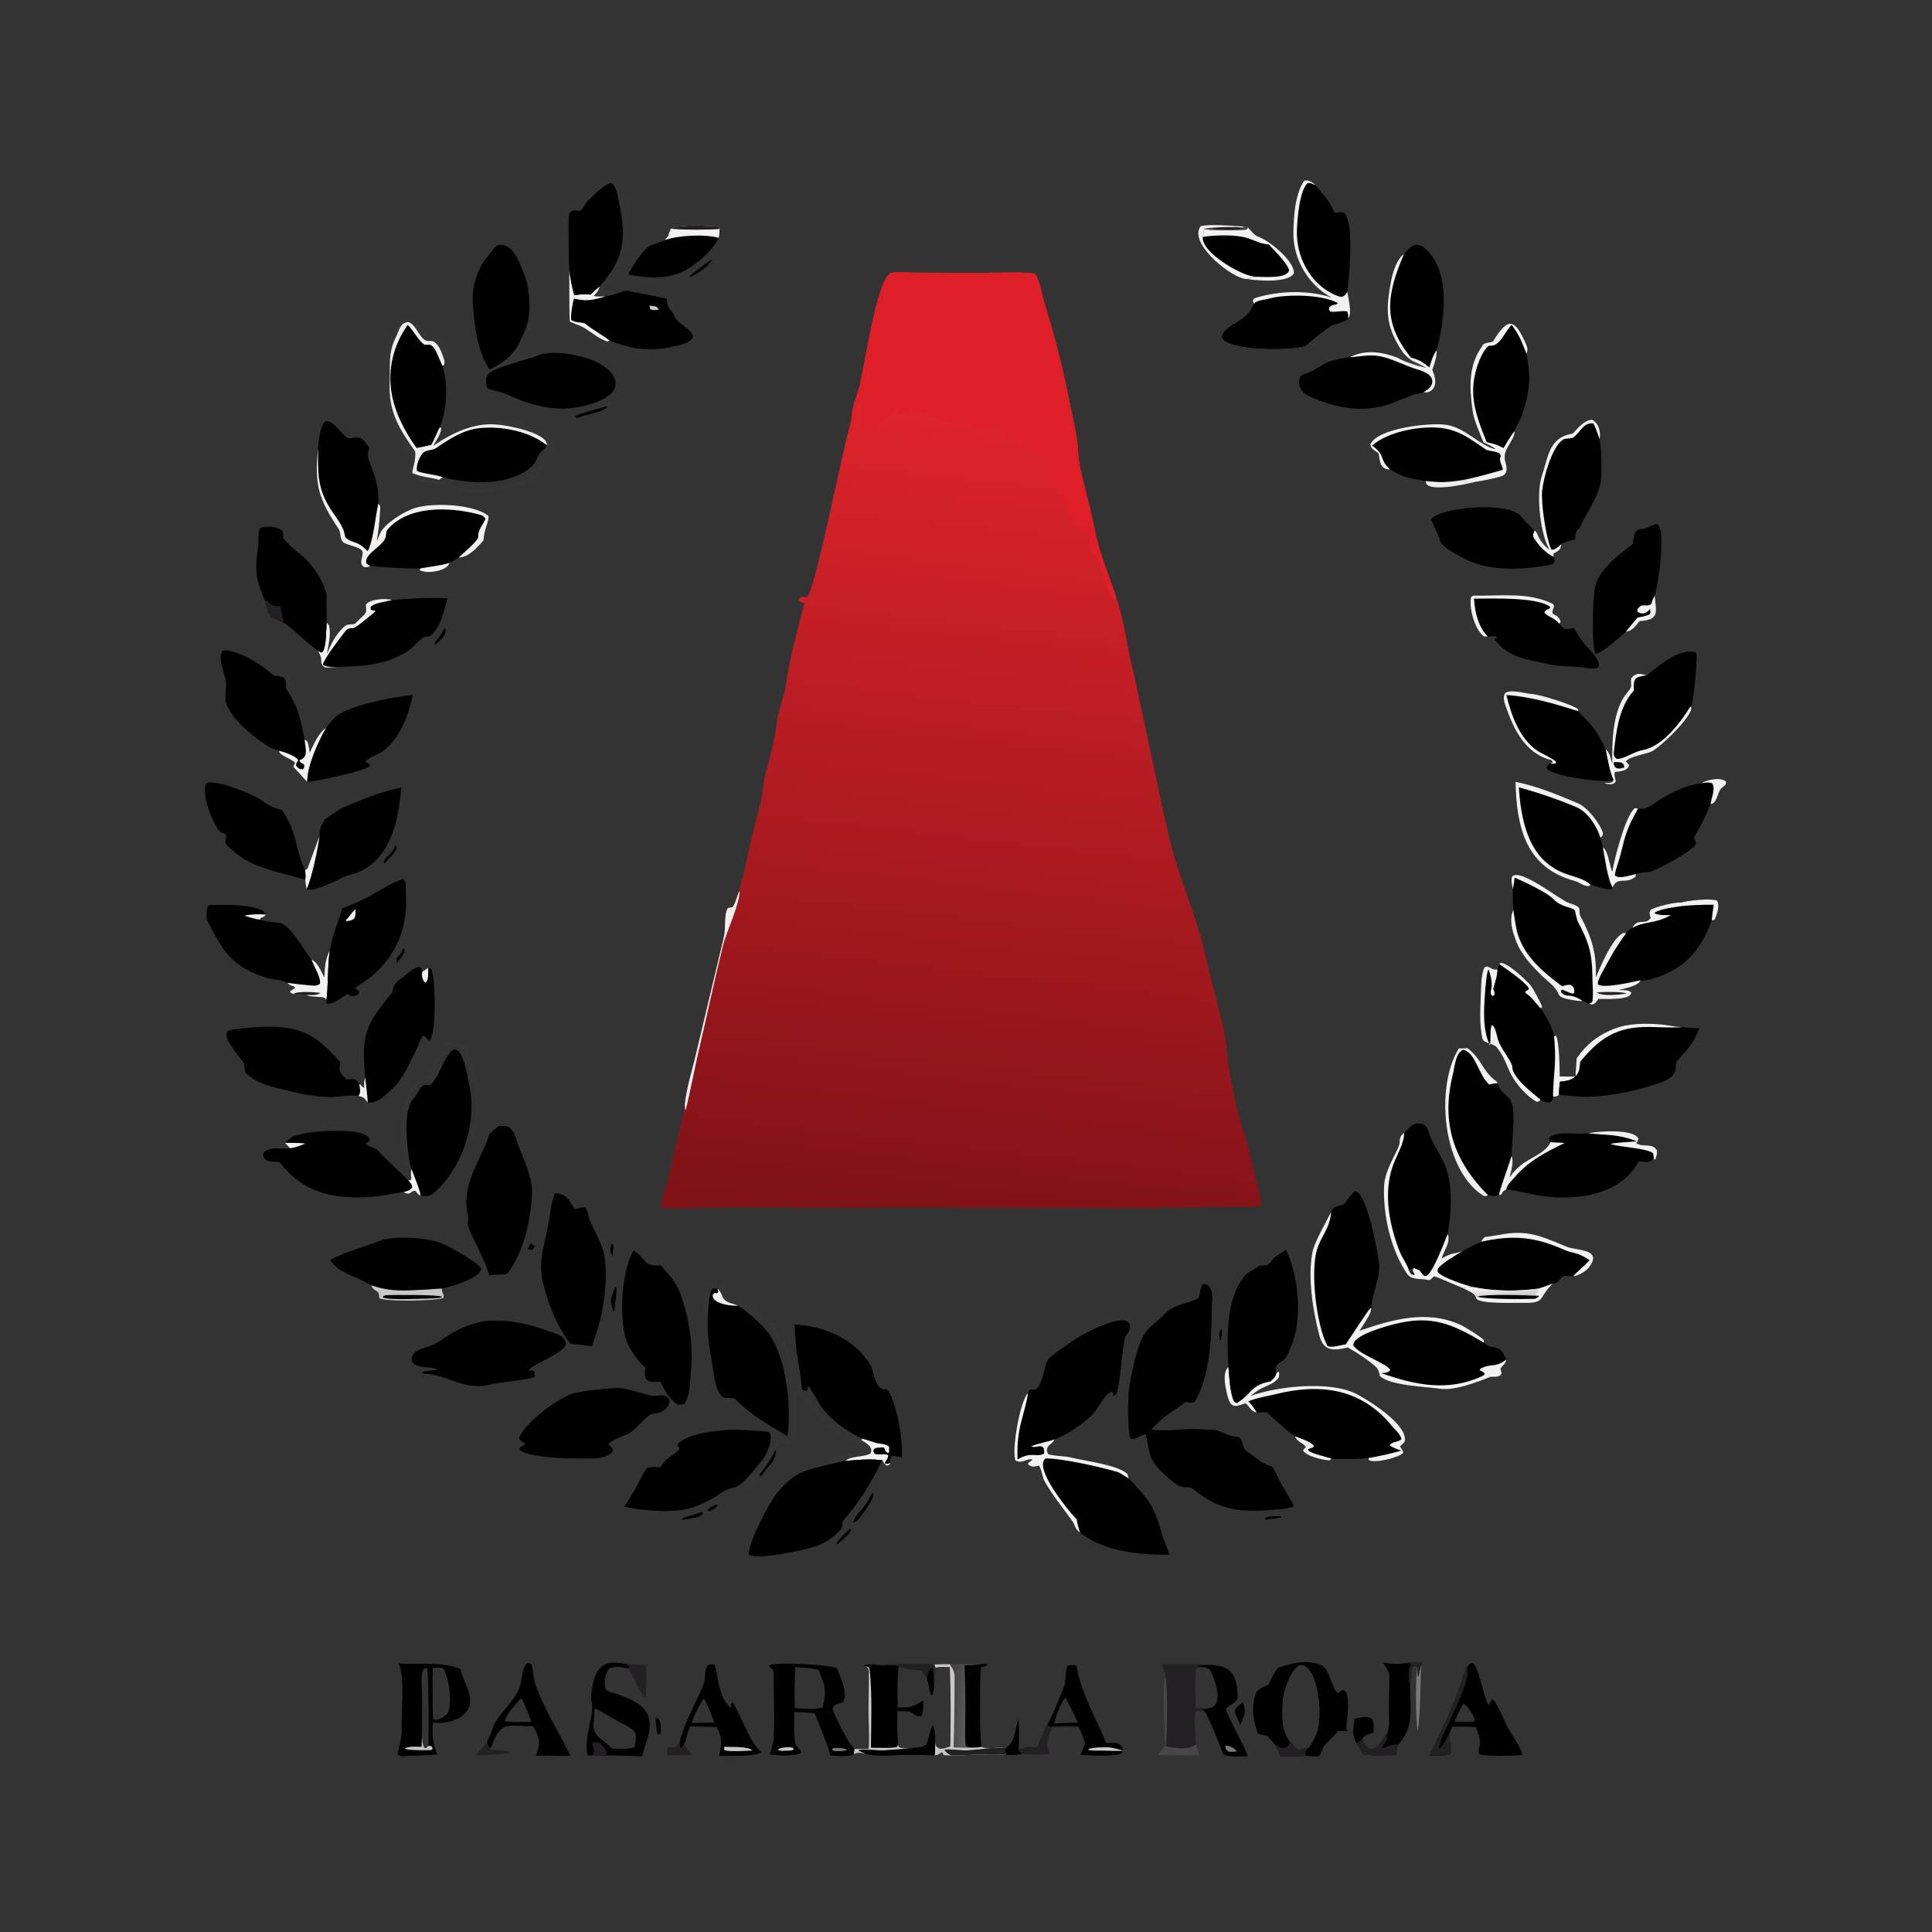 <svg version="1.2" xmlns="http://www.w3.org/2000/svg" viewBox="0 0 600 600" width="600" height="600">
	<rect x="0" y="0" width="600" height="600" fill="#333333" stroke="none"/>
	<title>Proyecto nuevo</title>
	<defs>
		<linearGradient id="g1" x2="1" gradientUnits="userSpaceOnUse" gradientTransform="matrix(27.609,-253.51,156.137,17.005,297.26,383.41)">
			<stop offset="0" stop-color="#7e1217"/>
			<stop offset="1" stop-color="#df232b"/>
		</linearGradient>
		<linearGradient id="g2" x2="1" gradientUnits="userSpaceOnUse" gradientTransform="matrix(-0.354,-3.759,18.731,-1.763,466.668,402.553)">
			<stop offset="0" stop-color="#cfcdd1"/>
			<stop offset="1" stop-color="#fefaf9"/>
		</linearGradient>
		<linearGradient id="g3" x2="1" gradientUnits="userSpaceOnUse" gradientTransform="matrix(-5.222,-0.581,.687,-6.179,300.301,529.952)">
			<stop offset="0" stop-color="#5b5b59"/>
			<stop offset="1" stop-color="#433f43"/>
		</linearGradient>
		<linearGradient id="g4" x2="1" gradientUnits="userSpaceOnUse" gradientTransform="matrix(2.936,-2.609,5.549,6.245,435.075,112.791)">
			<stop offset="0" stop-color="#ffffff" stop-opacity="0"/>
			<stop offset="1" stop-color="#fffcfd" stop-opacity=".051"/>
		</linearGradient>
	</defs>
	<style>
		.s0 { fill: url(#g1) } 
		.s1 { fill: #de1f27 } 
		.s2 { fill: #f3f0f0 } 
		.s3 { fill: #000000 } 
		.s4 { fill: #232023 } 
		.s5 { fill: url(#g2) } 
		.s6 { fill: #c9c7c9 } 
		.s7 { opacity: .98;fill: #78777a } 
		.s8 { fill: #484649 } 
		.s9 { opacity: .98;fill: #c9c7c9 } 
		.s10 { opacity: .01;fill: #c9c7c9 } 
		.s11 { fill: url(#g3) } 
		.s12 { opacity: .99;fill: #c9c7c9 } 
		.s13 { opacity: .02;fill: #c9c7c9 } 
		.s14 { opacity: .98;fill: #f3f0f0 } 
		.s15 { opacity: .02;fill: #f3f0f0 } 
		.s16 { opacity: .99;fill: #78777a } 
		.s17 { fill: url(#g4) } 
		.s18 { opacity: .99;fill: #f3f0f0 } 
	</style>
	<g id="Layer 1">
		<g id="Layer 1">
			<path class="s0" d="m264.12 131.44q0.07-0.23 0.14-0.46c0.15-0.53 0.17-1 0.2-1.55 0.17-3.38 1.94-7.02 2.7-10.36 1.48-6.56 4.94-30.14 8.88-33.86 0.69-0.64 1.59-0.6 2.48-0.64 2.38-0.09 4.81 0.11 7.2 0.12l18.96 0.06c2.97 0.01 15.25-0.45 16.85 0.34 1.29 1.89 2.05 6.41 2.8 8.85 3.31 10.82 6 21.37 8.14 32.48 1.09 5.69 2.11 8.65 2.39 14.5 0.2 4.22 2.62 12.61 3.68 16.95 0.8 3.29 1.3 6.4 2.1 9.62 1.53 6.14 4.31 12.53 6.09 18.38 2.24 6.06 2.88 12.52 4.35 18.89 4.16 18.12 7.65 36.4 11.83 54.52 2.93 13.15 8.96 25.45 11.75 38.67 1.82 8.61 4.79 17.53 6.15 26.16 0.41 7.23 1.97 13.49 3.42 20.53 0.86 4.17 2.66 8.2 3.47 11.97 1.15 5.38 3.43 12.68 4.1 17.9-3.88 0.58-11.62 0.11-15.85 0.28-11.45 0.47-22.96 0.37-34.42 0.38l-101.74-0.13q-9.76-0.19-19.53 0.03c-2.97 0.07-12.19 0.46-14.64 0.11-1-1.31 1.11-6.07 1.56-7.96l4.93-20.75c0.16-0.66 0.46-3.2 0.55-3.41 0.76-6.22 2.05-9.56 3.38-15.32l8.81-36.93c0.59-2.54-0.05-7.16 1.24-8.84 0.7-0.07 0.78-0.07 1.45-0.28 1.06-1.57 1.21-3.18 2.1-5.03 0.21-2.28 1.32-4.93 1.75-7.23 1.26-6.62 2.98-13.06 4.68-19.57 0.76-2.9 0.82-5.97 1.5-8.78 1.3-5.39 2.9-10.71 3.68-16.23 0.15-3.89 2.25-8.08 2.73-11.69 1.19-8.97 3.72-17.14 5.8-25.82-0.58-0.17-0.92-0.3-1.48-0.53-0.25-0.8-0.24-0.4 0.04-1.24 0.71-0.43 1.13-0.26 1.98-0.15l0.34 0.05c2.63-2.78 11.23-46.79 13.46-54.03z"/>
			<path class="s1" d="m264.12 131.44q0.07-0.23 0.14-0.46c0.15-0.53 0.17-1 0.2-1.55 0.17-3.38 1.94-7.02 2.7-10.36 1.48-6.56 4.94-30.14 8.88-33.86 0.69-0.64 1.59-0.6 2.48-0.64 2.38-0.09 4.81 0.11 7.2 0.12l18.96 0.06c2.97 0.01 15.25-0.45 16.85 0.34 1.29 1.89 2.05 6.41 2.8 8.85 3.31 10.82 6 21.37 8.14 32.48 1.09 5.69 2.11 8.65 2.39 14.5 0.2 4.22 2.62 12.61 3.68 16.95 0.8 3.29 1.3 6.4 2.1 9.62 1.53 6.14 4.31 12.53 6.09 18.38-0.44-0.04-0.66 0.19-0.98 0.46-2.27-3.23-3.56-9.25-4.77-12.99 0 0.02-1.97-2.15-2.11-2.55-0.52-1.44 0.06-3.46-0.42-4.73-0.31-0.82-1.6-1.33-2.34-1.49-0.5-0.1-1.71-0.74-1.99-1.18-1.83-2.89-3.31-7.06-4.85-10.21l0.33 1.41c-1.98-3.51-2.78-7.79-5.31-11.13-1.4-1.82-5.3-5.81-7.03-6.89-2.88-1.82-2.61 1.93-6.01-2.74-1.97-0.92-5.43-0.34-7.33-0.59-1.02-0.13-1.19-1.41-3.77-1.56-1-0.06-5.88-0.53-6.65-0.8-1.53-0.54-4.14-2-5.99-2.62-2.6-0.86-5.45-0.63-7.89 0.63q-0.13 0.07-0.27 0.14c-0.89-0.46 0.13-0.94-0.63-1.98-2.06 1.05-4.41 3.51-6.05 5.17-0.82 0.82-1.62 2.35-2.55 2.84 0.09-1.34 0.29-1.12-0.29-2.05-1.54-0.54-1.8-0.6-2.73-1.92 0-1.49 0.75-6.69 0.55-7.28-1.61 0.98-2.09 7.65-3.06 10.12l-0.16-0.31c0.07-1.05 0.07-1.2-0.31-2.18z"/>
			<path class="s2" d="m229.64 276.66c0.32 3.58-4.1 12.89-5.1 16.94-2.78 11.31-5.2 22.71-7.84 34.06-1.32 5.64-2.27 11.24-3.71 16.89l-0.17 0.17-0.16-1.66c0.76-6.22 2.05-9.56 3.38-15.32l8.81-36.93c0.59-2.54-0.05-7.16 1.24-8.84 0.7-0.07 0.78-0.07 1.45-0.28 1.06-1.57 1.21-3.18 2.1-5.03z"/>
			<path class="s3" d="m319.26 432.63c0.68-1.34 0.78-1.13 2.3-1.08 2.42-1.38 2.73-7.31 3.81-9.03 1.18-1.87 7.3-5.67 8.9-6.77 2.34-1.61 18.72-10.41 16.35-2.29-0.04 0.14-0.87 1.23-1.07 1.4-1.27 3.49-1.52 15.73-3.08 18.34l-0.73 0.03 0.6 0.19-0.58 0.04c-0.06-1.05 0.15-0.66-0.46-1.31-2.64 0.98-4.12 5.38-6.48 7.54-3.36 3.06-7.09 5.58-11.29 7.31-0.93 1.85-2.28 1.42-2.42 3.53l0.4 1.04c1.98 0.68 5.18 0.57 6.86 1.01 4.16 1.08 15.13 2.34 17.78 5.24 0.15 0.5 0.25 0.8 0.35 1.31 6.22 6.58 7.71 8.04 10.34 17.19 0.55 1.92 1.68 4.23 2.24 6.49-8.87 0.17-20.53-1-27.63-6.86-1.78-1.13-1.35-2.1-2.6-3.81-2.85-3.92-5.94-7.72-8.35-11.93-0.88-1.55-0.82-3.38-1.8-5.04-1.63 0.3-2.1 0.64-3.44-0.41l0.06-0.43c0.54-0.38 0.86-0.59 1.34-1.04-2.11-0.47-2.9 1.45-5.28 0.3-1.35-2.85 1.35-18.54 3.88-20.96z"/>
			<path class="s3" d="m319.26 432.63c0.68-1.34 0.78-1.13 2.3-1.08 2.42-1.38 2.73-7.31 3.81-9.03 1.18-1.87 7.3-5.67 8.9-6.77 2.34-1.61 18.72-10.41 16.35-2.29-0.04 0.14-0.87 1.23-1.07 1.4-1.27 3.49-1.52 15.73-3.08 18.34l-0.73 0.03 0.6 0.19-0.58 0.04c-0.06-1.05 0.15-0.66-0.46-1.31-2.64 0.98-4.12 5.38-6.48 7.54-3.36 3.06-7.09 5.58-11.29 7.31-2.15 0.8-6.01 1.44-7.27 2.21 1.67 0.6 2.56-0.75 3.83 0.41 0.21 0.89 0.31 1 0.1 1.89-2.79 1.18-3.69-0.85-8.2 1.73-0.07-3.89 0.07-6.9 0.93-10.72 0.73-3.23 1.91-6.64 2.34-9.89z"/>
			<path class="s2" d="m335.45 475.95c-1.78-1.13-1.35-2.1-2.6-3.81-2.85-3.92-5.94-7.72-8.35-11.93-0.88-1.55-0.82-3.38-1.8-5.04-1.63 0.3-2.1 0.64-3.44-0.41l0.06-0.43c0.54-0.38 0.86-0.59 1.34-1.04-2.11-0.47-2.9 1.45-5.28 0.3-1.35-2.85 1.35-18.54 3.88-20.96-0.43 3.25-1.61 6.66-2.34 9.89-0.86 3.82-1 6.83-0.93 10.72 4.51-2.58 5.41-0.55 8.2-1.73 0.21-0.89 0.11-1-0.1-1.89-1.27-1.16-2.16 0.19-3.83-0.41 1.26-0.77 5.12-1.41 7.27-2.21-0.93 1.85-2.28 1.42-2.42 3.53l0.4 1.04c1.98 0.68 5.18 0.57 6.86 1.01 4.16 1.08 15.13 2.34 17.78 5.24 0.15 0.5 0.25 0.8 0.35 1.31-0.8-0.53-2.6-1.72-3.41-1.97-4.7-1.46-17.88-4.41-22.43-4.21-3.74 3.01 7.24 16.4 9.81 19.02-0.25-0.26 0.59 3.19 0.98 3.98z"/>
			<path class="s3" d="m417.32 374.05c1.32-1.47 2.06-2.94 3.44-4.04 3.65-0.09 7.43 19.91 7.54 23.32 0.12 3.63-2.36 9.05-2.49 12.99 0.16 1.7-2.49 5.13-3.57 6.94 10.12-3.49 20.91-6.63 31.4-1.79 1.27 0.58 6.52 3.77 7.17 4.74l0.1 0.8c2.5 2.71 4.38-0.66 6.89 5.2-0.37 1.64-0.93 1.47-1.83 2.83 0.09 0.44 0.16 0.73 0.28 1.16l0.11 0.35-0.44 0.61c-1.34 0.76-2.41 0.15-3.45 0.58-3.8 1.57-10.93 4.17-15.04 3.58-4.74-0.69-15.44-0.92-18.89-3.95-0.27-1.05-0.45-2.17-1.28-2.9-2.57-2.25-5.74-4.34-8.7-6-4.13 1-7.49 1.34-8.79-3.55-2.04-7.71-3.73-18.18-2.17-26.13 0.6-3.1 4.26-9.38 5.8-12.41 0.49-1 0.64-1.27 1.75-1.66q1.08-0.36 2.17-0.67z"/>
			<path class="s3" d="m417.32 374.05c1.32-1.47 2.06-2.94 3.44-4.04 3.65-0.09 7.43 19.91 7.54 23.32 0.12 3.63-2.36 9.05-2.49 12.99l-0.27-0.01c-0.73 0.64-6.67 9.84-7.6 11.2-1.67 0.18-4.44 1.26-5.74 0.41-3.34-6.32-5.32-22.89-3.18-29.91 1.3-4.22 3.96-6.45 4.38-11.63 0.49-1 0.64-1.27 1.75-1.66q1.08-0.36 2.17-0.67z"/>
			<path class="s2" d="m413.4 376.38c-0.42 5.18-3.08 7.41-4.38 11.63-2.14 7.02-0.16 23.59 3.18 29.91 1.3 0.85 4.07-0.23 5.74-0.41 0.93-1.36 6.87-10.56 7.6-11.2l0.27 0.01c0.16 1.7-2.49 5.13-3.57 6.94 10.12-3.49 20.91-6.63 31.4-1.79 1.27 0.58 6.52 3.77 7.17 4.74l0.1 0.8c-10.01-5.9-16.36-8.8-28.17-5.71-2.62 0.68-12.68 3.42-12.46 6.51 2.21 3.23 10.97 5.72 11.47 7.76-0.82 0.82-1.5 0.73-2.75 0.88 10.45 3.68 20.65 5.82 31.16 0.97 0.54-0.25 0.59-0.29 0.97-0.74-0.5-0.7-0.74-0.69-1.55-1.13l0.1-0.44c3.55-1.95 4.44-0.09 8.12-2.9-0.37 1.64-0.93 1.47-1.83 2.83 0.09 0.44 0.16 0.73 0.28 1.16l0.11 0.35-0.44 0.61c-1.34 0.76-2.41 0.15-3.45 0.58-3.8 1.57-10.93 4.17-15.04 3.58-4.74-0.69-15.44-0.92-18.89-3.95-0.27-1.05-0.45-2.17-1.28-2.9-2.57-2.25-5.74-4.34-8.7-6-4.13 1-7.49 1.34-8.79-3.55-2.04-7.71-3.73-18.18-2.17-26.13 0.6-3.1 4.26-9.38 5.8-12.41z"/>
			<path class="s3" d="m373.61 398.81c0.76-0.03 0.83 0.05 1.57 0.28 1.92 1.94 1.11 5.31 1.11 7.82 0.02 8.96-0.64 20.15-5.02 28.13-0.52 0.94-2.26 0.43-3.22 0.4-2.22 1.88-4.22 2.93-6.42 4.64-0.96 0.74-2.82 2.63-3.86 3.56v0.33c2.81 0.5 7.88 0.09 10.76-0.12 2.52-0.19 4.96 0.11 7.44 0.19 2.49-0.22 5.3 1.95 7.39 2.07 2.53-0.1 2.28 1.95 2.92 3.53 0.4 0.98 3.26 2.62 4.22 3.47 1.23 1.09 2.93 1.85 4.59 2.42 1.41 1.99 1.61 3.25 2.73 5.18 1.36 2.36 2.71 4.4 3.98 6.85l-0.27 0.37c-1.73 0.63-3.36 0.67-5.19 0.85-11.43 1.08-17.76 0.28-26.18-6.61-0.87-0.71-2.53 0.44-4.85-1.25-3.1-2.25-5.99-4.8-7.86-8.21-0.41-0.86-1.29-5.9-1.58-7.22-1.35-0.28-3.33 2.05-4.76 1.24-1-2.03-0.89-13.49-0.4-16.09 0.89-4.68 2.17-12.53 4.8-16.44 1.25-2.22 3.71-3.57 5.29-5.26 3.51-3.93 6.67-3.67 10.97-5.52 1.25-0.54 0.42-2.9 1.84-4.61z"/>
			<path class="s3" d="m469.79 276.1c-0.21-1.35-0.55-2.62-0.21-3.9 2.7-2.7 14.83 7.3 17.62 8.19 5.12 1.64 2.38 1.82 3.81 4.5 3.34 6.25 4.91 11.44 4.58 18.64 1.52-3.46 5.01-12.1 8.48-13.78l0.95 0.02c0.67-0.8 1.07-1.03 1.9-1.62 1.71-3.3 3.93-0.58 5.7-3.08-0.34-1.27-0.63-1.57 0.07-2.61 1.86-0.93 7.39-2.37 9.39-2.16 2.17-0.69 9-1.35 11.1-0.64 1.1 1.22 0.01 4.6-0.67 5.91l-0.45 0.28-0.46-0.21c-3.35 9.41-8.46 15.28-18.11 18.18-1.54 0.47-2.41 0.66-4.06 0.62-0.34 1.69-5.07 2.59-6.73 3.04 1.33 0.03 2.96-0.15 3.89 0.71 0.12 2.57-8.18 2.01-10.18 2.04-0.94 1.17-0.79 1.38-1.97 1.77l-0.88-0.34-2.01-0.79c-1.24 0.1-3.65-0.33-4.86-0.62-1.02-0.23-2.36-0.61-2.73-1.61-0.82-2.19-3.24-3.8-5-5.5-3.24-3.13-6.52-6.62-8.15-10.93-1.18-3.12-2.21-6.47-0.84-9.66-0.15-1.93-0.13-4.46-0.18-6.45z"/>
			<path class="s3" d="m522.08 280.3c2.17-0.69 9-1.35 11.1-0.64 1.1 1.22 0.01 4.6-0.67 5.91l-0.45 0.28-0.46-0.21c-3.35 9.41-8.46 15.28-18.11 18.18-1.54 0.47-2.41 0.66-4.06 0.62-2.29 0.44-11.43 2.72-13.19 1.24-0.08-0.99 0.36-1.7 0.77-2.64 3-5.54 4.33-8.14 8.01-13.27 0.67-0.8 1.07-1.03 1.9-1.62 1.71-3.3 3.93-0.58 5.7-3.08-0.34-1.27-0.63-1.57 0.07-2.61 1.86-0.93 7.39-2.37 9.39-2.16z"/>
			<path class="s2" d="m522.08 280.3c2.17-0.69 9-1.35 11.1-0.64 1.1 1.22 0.01 4.6-0.67 5.91l-0.45 0.28-0.46-0.21c0.17-1.69 0.35-2.99 0.64-4.67q-4.93-0.05-9.83 0.41c-2.61 0.37-6.06 0.75-8.42 1.95l-0.13 0.34c1.44 0.65 3.47 0.53 5.07 0.51-5.25 2.92-7.95 1.77-12.01 3.97 1.71-3.3 3.93-0.58 5.7-3.08-0.34-1.27-0.63-1.57 0.07-2.61 1.86-0.93 7.39-2.37 9.39-2.16z"/>
			<path class="s2" d="m469.79 276.1c-0.21-1.35-0.55-2.62-0.21-3.9 2.7-2.7 14.83 7.3 17.62 8.19 5.12 1.64 2.38 1.82 3.81 4.5 3.34 6.25 4.91 11.44 4.58 18.64 1.52-3.46 5.01-12.1 8.48-13.78l0.95 0.02c-3.68 5.13-5.01 7.73-8.01 13.27-0.41 0.94-0.85 1.65-0.77 2.64 1.76 1.48 10.9-0.8 13.19-1.24-0.34 1.69-5.07 2.59-6.73 3.04 1.33 0.03 2.96-0.15 3.89 0.71 0.12 2.57-8.18 2.01-10.18 2.04-0.94 1.17-0.79 1.38-1.97 1.77l-0.88-0.34 0.83-0.38c0.61-1.08 0.09-6.9 0.12-8.82-0.1-6.56-1.27-10.27-4.39-16.03-0.49-0.91-0.73-2.64-1.05-3.75-1.08-1.05-4.21-0.89-6.66-3.47-1.93-2.03-9.45-5.59-12.02-6.65-0.16 1.41-0.24 2.16-0.6 3.54z"/>
			<path class="s4" d="m495.85 308.25c1.3-0.25 8.45-0.36 9.25 0.33-2.5 0.33-7.13 0.93-9.25-0.33z"/>
			<path class="s2" d="m469.97 282.55c0.41 2.38 0.69 5.24 1.38 7.52 2.14 7.08 8.14 12.05 13.8 16.25 1.23-0.4 1.36-0.49 2.62-0.46 1.09 0.69 1.15 1.05 1.13 2.4l-0.39 0.33c-1.61-0.23-2.8-1.36-3.54-1.14l-0.22 0.59c0.5 0.7 1.09 1.07 1.97 1.12 2.2 0.13 2.96 0.58 4.83 1.71-1.24 0.1-3.65-0.33-4.86-0.62-1.02-0.23-2.36-0.61-2.73-1.61-0.82-2.19-3.24-3.8-5-5.5-3.24-3.13-6.52-6.62-8.15-10.93-1.18-3.12-2.21-6.47-0.84-9.66z"/>
			<path class="s3" d="m98.81 139.14c0.18-2.2 0.57-6.63 2.18-8.25 2.77-0.8 5.9 5.88 7.89 5.29 3.15-0.93 3.94 0.24 5.75 2.98-0.89 2.41-0.16 3.66 0.73 6 1.47 3.86 2.3 7.12 2.11 11.27 0.7 0.73 0.64 0.68 0.59 2.03-0.13 3.14-0.55 6.45-1.03 9.56l0.95-2.24c1.3-3.08 6.7-6.31 9.7-7.6 5.48-2.35 19.39-1.76 23.99 2.03 0.37 1.41-1.42 4.34-1.49 7.65-2.02 2.18-4.6 5.28-7.76 5.27-0.9 0.54-1.93 1.2-2.84 1.7-0.71 2.67-7.41 3.5-9.29 2.2q0.14-0.25 0.27-0.5c-5.71 0.07-9.91-0.26-15.56-0.73-0.91 0.43-1.01 0.35-2 0.31-1.75-1.35-0.16-3.06-0.42-4.72-0.26-1.61-5.09-1.97-6.12-3.12-1.05-1.17-0.49-2.77-1.33-4.03-6.22-9.31-7.56-13.75-6.32-25.1z"/>
			<path class="s3" d="m98.81 139.14c0.18-2.2 0.57-6.63 2.18-8.25 2.77-0.8 5.9 5.88 7.89 5.29 3.15-0.93 3.94 0.24 5.75 2.98-0.89 2.41-0.16 3.66 0.73 6 1.47 3.86 2.3 7.12 2.11 11.27-0.89 4.03-1.53 11.5-3.25 14.74-0.71-0.67-1.65-1.53-2.47-2.03-1.52-0.91-3.53-1.05-4.59-2.45-0.32-3.41-3.14-6.27-4.97-9.34-3.77-6.36-3.45-11.11-3.38-18.21z"/>
			<path class="s2" d="m115 175.8c-0.91 0.43-1.01 0.35-2 0.31-1.75-1.35-0.16-3.06-0.42-4.72-0.26-1.61-5.09-1.97-6.12-3.12-1.05-1.17-0.49-2.77-1.33-4.03-6.22-9.31-7.56-13.75-6.32-25.1-0.07 7.1-0.39 11.85 3.38 18.21 1.83 3.07 4.65 5.93 4.97 9.34 1.06 1.4 3.07 1.54 4.59 2.45 0.82 0.5 1.76 1.36 2.47 2.03 1.72-3.24 2.36-10.71 3.25-14.74 0.7 0.73 0.64 0.68 0.59 2.03-0.13 3.14-0.55 6.45-1.03 9.56l0.95-2.24c1.3-3.08 6.7-6.31 9.7-7.6 5.48-2.35 19.39-1.76 23.99 2.03 0.37 1.41-1.42 4.34-1.49 7.65-2.02 2.18-4.6 5.28-7.76 5.27 1.13-0.99 6.25-5.38 6.11-6.39-0.31-2.04 2.09-4.73 2.22-5.61-0.59-1.04-1.31-1.18-2.44-1.47-8.83-2.25-21.81-2.78-28.22 5.13-0.04 0.25-0.23 1.28-0.24 1.5-0.09 3.12-7.09 5.58-6.04 8.73 0.49 0.35 0.66 0.49 1.19 0.78z"/>
			<path class="s2" d="m130.56 176.53c3.57-0.69 5.09-0.63 9.02-1.7-0.71 2.67-7.41 3.5-9.29 2.2q0.14-0.25 0.27-0.5z"/>
			<path class="s3" d="m460.7 137.4c-1.08-2.66-2.99-7-3.37-9.77-0.99-7.05-1.44-14.13 3-20.16 0.2-1.23 3.09-1.03 3.35-1.47 4.83-8.01 6.92-6.8 10.35 1.1 0.39 0.91 0.49 1.77 0.02 2.74 1.34 7.75 1.09 11.51-1.43 19.1-0.6 1.81-1.96 3.4-2.22 4.92-0.03 3.39-4.18 5.54-2.83 9.83 0.37 1.2 0.64 2.92-0.45 3.81-0.92 0.75-7.52 2-8.65 2.09-2.02-0.24-2.21 0.19-4.62-0.43-4.66 0.7-6.4 0.7-11.11 0.25-4.41-0.77-7.24-1.1-11.03-3.65-3.27 0.17-3.2-2.95-3.54-4.76-0.13-0.72-2.29-1.12-2.62-2.9 1.96-5.15 18.6-6.96 23.7-6.17 5.89 0.91 10.25 6.49 15.22 7.59-1-0.97-2.47-1.51-3.77-2.12z"/>
			<path class="s3" d="m469.43 100.88c2.42 3.11 3.18 5.31 4.62 8.96 1.34 7.75 1.09 11.51-1.43 19.1-0.6 1.81-1.96 3.4-2.22 4.92-1.18 1.32-2.51 3.72-3.47 5.3-2.07-1.15-2.94-1.27-5.22-1.84-3.51-8.77-6.12-15.48-2.37-25.17 0.47-1.23 1.99-4.35 3.18-4.82 3.22 0.5 4.54-3.92 6.91-6.45z"/>
			<path class="s2" d="m460.7 137.4c-1.08-2.66-2.99-7-3.37-9.77-0.99-7.05-1.44-14.13 3-20.16 0.2-1.23 3.09-1.03 3.35-1.47 4.83-8.01 6.92-6.8 10.35 1.1 0.39 0.91 0.49 1.77 0.02 2.74-1.44-3.65-2.2-5.85-4.62-8.96-2.37 2.53-3.69 6.95-6.91 6.45-1.19 0.47-2.71 3.59-3.18 4.82-3.75 9.69-1.14 16.4 2.37 25.17 2.28 0.57 3.15 0.69 5.22 1.84 0.96-1.58 2.29-3.98 3.47-5.3-0.03 3.39-4.18 5.54-2.83 9.83 0.37 1.2 0.64 2.92-0.45 3.81-0.92 0.75-7.52 2-8.65 2.09-2.02-0.24-2.21 0.19-4.62-0.43 2.88-0.43 9.67-2.31 12.69-3.2 0.74-0.21-1.28-2.73-0.53-4.05 0.18-0.31-0.06-0.62-0.25-1.04-1.34-0.88-3.52-0.72-4.38-1.3-5.02-3.4-8.53-6.31-14.9-6.76-6.23-0.44-15.5 1.35-20.36 5.56 4.57 3.34 1.9 4.09 5.59 7.39-3.27 0.17-3.2-2.95-3.54-4.76-0.13-0.72-2.29-1.12-2.62-2.9 1.96-5.15 18.6-6.96 23.7-6.17 5.89 0.91 10.25 6.49 15.22 7.59-1-0.97-2.47-1.51-3.77-2.12z"/>
			<path class="s3" d="m436 78.95c2.46-3.1 4.31-4.27 7.54-0.85 7.11 7.54 4.96 22.19 2.55 30.69 0.35 1.6-0.74 4.43-1.26 6.1 0.67 1.58 1.3 3.45 0.62 5.18-0.32 0.81-1 1.43-1.84 1.68-0.55 0.16-0.97 0.12-1.52 0.09-1.31 0.32-2.65 0.48-3.89 0.99-1.62 0.67-3.33 1.3-4.95 1.98-7.71 3.24-16.26 2.46-23.88-0.65-1.9-0.77-4.19-1.43-5.32-3.36-0.86-1.45-1-4.17 1.1-4.64 2.55-0.49 4.77-2.65 7.16-3.63 2.15-0.88 4.63-1.15 6.9-1.59 4.75-2.48 9.97-1.71 14.78 0.13 2.37 1.4 6.25 2.57 8.93 3.17-3.87-2.35-4.42-1.43-7.46-5.06l-0.24-0.38c-5.03-7.82-4.9-12.71-3.14-21.91 0.46-2.4 1.78-6.61 3.92-7.94z"/>
			<path class="s3" d="m419.21 110.94c1.99-0.11 3.96-0.46 5.94-0.55 4.7-0.2 8.81 2.08 13.08 3.7 2.04 0.78 6.52 1.52 6.59 4.35 0.04 1.62-1.54 2.64-2.73 3.4-1.31 0.32-2.65 0.48-3.89 0.99-1.62 0.67-3.33 1.3-4.95 1.98-7.71 3.24-16.26 2.46-23.88-0.65-1.9-0.77-4.19-1.43-5.32-3.36-0.86-1.45-1-4.17 1.1-4.64 2.55-0.49 4.77-2.65 7.16-3.63 2.15-0.88 4.63-1.15 6.9-1.59z"/>
			<path class="s2" d="m435.46 109.18l-0.24-0.38c-5.03-7.82-4.9-12.71-3.14-21.91 0.46-2.4 1.78-6.61 3.92-7.94-5.24 12.28-6.87 21.05 2.2 32.1 2.92 0.85 3.28 1.18 5.72 3.06 0.6-1.95 1.03-3.59 2.17-5.32 0.35 1.6-0.74 4.43-1.26 6.1 0.67 1.58 1.3 3.45 0.62 5.18-0.32 0.81-1 1.43-1.84 1.68-0.55 0.16-0.97 0.12-1.52 0.09 1.19-0.76 2.77-1.78 2.73-3.4-0.07-2.83-4.55-3.57-6.59-4.35-4.27-1.62-8.38-3.9-13.08-3.7-1.98 0.09-3.95 0.44-5.94 0.55 4.75-2.48 9.97-1.71 14.78 0.13 2.37 1.4 6.25 2.57 8.93 3.17-3.87-2.35-4.42-1.43-7.46-5.06z"/>
			<path class="s3" d="m413.59 92.43c-7.15-3.65-12.04-12.03-11.93-20 0.08-4.98 0.44-11.72 3.15-16 0.7-1.1 2.99 0.21 3.67 1.01 3.24 4.09 3.65 3.75 6.02 8.68 1.09-0.15 2.12-0.44 3.06 0.04 3.08 3.57 1.43 19.72 0.85 24.45 0.37 2.18 1.5 6.73 0.39 8.07q-0.04 0.19-0.08 0.39c-0.87 0.67-3.52 1.53-4.73 1.81-1.37 0.31-8.45 6.43-8.51 6.46-4.18 1.58-24.31 1.72-25.97-2.59 0.31-3.56 7.34-4.99 8.94-8.51 0.21-0.45 0.78-1.41 1.05-1.9l-0.44-0.83c0.16-0.47 0.18-0.78 0.72-0.96 7.32-2.32 16.74-2.55 23.81-0.12z"/>
			<path class="s3" d="m389.5 94.34c0.77-1.16 3.1-1.16 4.46-1.56 5.19-1.53 16.93-1.37 21.52 1.37-0.52 0.74-1.65 0.18-2.66 1.28-0.12 0.93-0.21 0.5 0.29 1.32 2.02 0.3 3.96-0.45 5.34 0.01 0.27 1.11 0.26 1.15 0.27 2.31-0.87 0.67-3.52 1.53-4.73 1.81-1.37 0.31-8.45 6.43-8.51 6.46-4.18 1.58-24.31 1.72-25.97-2.59 0.31-3.56 7.34-4.99 8.94-8.51 0.21-0.45 0.78-1.41 1.05-1.9z"/>
			<path class="s2" d="m413.59 92.43c-7.15-3.65-12.04-12.03-11.93-20 0.08-4.98 0.44-11.72 3.15-16 0.7-1.1 2.99 0.21 3.67 1.01-1.14-0.4-1.46-0.73-2.45-0.54-2.51 2.5-3.15 11.15-3.26 14.74-0.25 7.99 4.04 16.38 11.48 19.79 1.89 0.87 3.03 1.33 4.16-0.82 0.37 2.18 1.5 6.73 0.39 8.07q-0.04 0.19-0.08 0.39c-0.01-1.16 0-1.2-0.27-2.31-1.38-0.46-3.32 0.29-5.34-0.01-0.5-0.82-0.41-0.39-0.29-1.32 1.01-1.1 2.14-0.54 2.66-1.28-4.59-2.74-16.33-2.9-21.52-1.37-1.36 0.4-3.69 0.4-4.46 1.56l-0.44-0.83c0.16-0.47 0.18-0.78 0.72-0.96 7.32-2.32 16.74-2.55 23.81-0.12z"/>
			<path class="s3" d="m381.5 424.47c0.28 2.98 0.48 8.25 1.76 10.75 0.26 0.19 0.68 0.63 0.96 0.45 4.83-3.17 4.16-5.56 10.35-6.69 0.87-0.86 1.61-1.38 1.8-2.57l0.74-0.44c0.28 0.72 0.16 0.97 0.06 1.74-1.19 1.99-3.82 2.59-5.79 3.67-0.95 0.52-2.12 1.45-3.01 2.13 8.19-2.97 24.27-4.81 32.66-0.72 2.61 1.28 16.49 9.41 15.21 14.93-0.02 0.11-1.21 1.25-1.43 1.45 0.71 1.53 1 0.85 0.91 2.1-1.29 1.36-8.79 3.32-10.64 2.17l-0.02-0.65c-1.58 0.31-10.3 0.52-11.55 0.19-0.27 0.33-0.33 0.31-0.69 0.56-1.89-0.06-7.45-1.34-8.18-3.16 0.25-0.27 0.45-0.49 0.71-0.76l0.2-0.2c-0.92-1.52-2.42-1.22-3.39-3.35-3.43-2.52-5.63-4.56-8.7-7.45-1.34-0.09-1.82-0.06-3.18 0.06-1.93-0.47-1.94-1.5-3.42-2.89-3.15 1.04-4.7 1.96-5.79-2.81-0.55-2.39-1.54-6.75 0.43-8.51z"/>
			<path class="s2" d="m381.5 424.47c0.28 2.98 0.48 8.25 1.76 10.75 0.26 0.19 0.68 0.63 0.96 0.45 4.83-3.17 4.16-5.56 10.35-6.69 0.87-0.86 1.61-1.38 1.8-2.57l0.74-0.44c0.28 0.72 0.16 0.97 0.06 1.74-1.19 1.99-3.82 2.59-5.79 3.67-0.95 0.52-2.12 1.45-3.01 2.13 8.19-2.97 24.27-4.81 32.66-0.72 2.61 1.28 16.49 9.41 15.21 14.93-0.02 0.11-1.21 1.25-1.43 1.45 0.71 1.53 1 0.85 0.91 2.1-1.29 1.36-8.79 3.32-10.64 2.17l-0.02-0.65c3.17-0.54 6.99-1.35 10.04-2.28-1.09-0.44-2.69-0.96-3.51-1.67 0.84-1.35 2.53-0.73 3.65-1.93-0.34-1.62-1.96-2.82-2.92-4-9.57-11.75-22.19-13.43-36.35-9.9-2.77 0.7-5.52 1.04-8.31 2.19 1.24 1.28 1.75 1.89 2.62 3.48-1.93-0.47-1.94-1.5-3.42-2.89-3.15 1.04-4.7 1.96-5.79-2.81-0.55-2.39-1.54-6.75 0.43-8.51z"/>
			<path class="s2" d="m402.16 446.07c1.71 0.64 4.75 1.56 5.86 2.95l-0.16 0.44-1.58 0.57-0.03 0.42c1.69 1.22 5.21 1.83 7.26 2.53-0.27 0.33-0.33 0.31-0.69 0.56-1.89-0.06-7.45-1.34-8.18-3.16 0.25-0.27 0.45-0.49 0.71-0.76l0.2-0.2c-0.92-1.52-2.42-1.22-3.39-3.35z"/>
			<path class="s3" d="m436.1 351.74c1.36-0.92 2.18-2.86 4.15-2.85 2.77 0.02 2.95 1.28 3.72 3.46 1.08 3.01 3.2 5.96 4.53 8.87 2.79 6.12 2.3 15.67 1.08 22.03 1.09 2.37-1.15 5.13-1.85 7.55 3.94-2.15 3.48-1.13 6.59-2.32-2.09 1.39-6.71 3.85-7.77 5.65-0.03 0.54-0.16 0.78 0.18 1.1 1.85 1.77 8.34 3.81 10.83 4.51-0.99 0.06-2.11 0.06-3.02 0.37-2.05-0.74-6.99-3.1-9.18-3.74-0.57 0.41-1.05 1.35-1.85 1.15-2.25-0.55-5.14 0.16-6.55-1.93-5.09-7.58-7.56-18.38-7.11-27.42 0.2-4.13 2.79-8.29 4.43-11.91 0.88-1.92-0.3-2.78 1.82-4.52z"/>
			<path class="s2" d="m454.54 400.11c-2.05-0.74-6.99-3.1-9.18-3.74-0.57 0.41-1.05 1.35-1.85 1.15-2.25-0.55-5.14 0.16-6.55-1.93-5.09-7.58-7.56-18.38-7.11-27.42 0.2-4.13 2.79-8.29 4.43-11.91 0.88-1.92-0.3-2.78 1.82-4.52-0.02 3.6-2.69 7.52-3.79 11.04-2.63 8.39-0.77 17.82 2.35 25.82 0.88 2.2 2.37 4 2.98 6.17 0.46-0.37 0.96-0.66 1.46-0.97 2.84 1.05 1.11 0.51 3.26 2.48l0.74-0.09c2.21-1.59 5.27-10.07 6.48-12.94 1.09 2.37-1.15 5.13-1.85 7.55 3.94-2.15 3.48-1.13 6.59-2.32-2.09 1.39-6.71 3.85-7.77 5.65-0.03 0.54-0.16 0.78 0.18 1.1 1.85 1.77 8.34 3.81 10.83 4.51-0.99 0.06-2.11 0.06-3.02 0.37z"/>
			<path class="s4" d="m437.64 394.77c0.46-0.37 0.96-0.66 1.46-0.97l-0.41 0.75 0.61 1.16-0.12 0.31c-0.91-0.3-1.13-0.23-1.54-1.25z"/>
			<path class="s3" d="m246.77 411.33c9.07 0.42 18.72 4.55 23.48 12.47 1.5 2.49 1.37 8.45 5.12 7.59 3.08 3.51 5.09 15.91 4.7 20.86l-0.03 0.43c-1.33-0.31-2.24-0.79-3.29-0.36-0.31 0.71-0.26 1.19-0.27 1.96-0.19 0.75-0.45 0.78-1.07 0.87-0.84-0.45-0.97-0.9-1.42-1.75-0.72 0.08-0.38 0.09-0.91 0.02-3.22-0.42-7.26 0.02-10.55 0.28 1.77-1.68 5.44-1.06 7.77-2.28 1.13-2.03-1.42-3.29-2.9-4.28l0.56-0.28c-4.57-2.12-9.59-5.55-12.63-9.6-0.75-0.99-3.95-6.79-4.35-6.95-0.18 0.96-0.03 1.1-0.59 1.67l-1.32-0.37c-0.08-1.89-1.35-9.99-1.7-11.97-0.31-2.89-0.46-5.43-0.6-8.31z"/>
			<path class="s2" d="m267.96 446.86c1.23 0.3 2.54 0.75 3.75 1.15 1.36 0.44 3.63 0.31 4.4 1.33l0.01 1.67-0.42 0.25c-2.05-1.41 0.41-2.07-3.36-1.63-0.43 0.05-0.6 0.16-0.97 0.42l-0.18 0.66 0.49 0.83c1.68 0.43 3-0.26 4.13 0.34 0.04 1.66-1.23 1.79-0.9 2.69 0.85 0.05 0.8 0.07 1.57-0.29-0.19 0.75-0.45 0.78-1.07 0.87-0.84-0.45-0.97-0.9-1.42-1.75-0.72 0.08-0.38 0.09-0.91 0.02-3.22-0.42-7.26 0.02-10.55 0.28 1.77-1.68 5.44-1.06 7.77-2.28 1.13-2.03-1.42-3.29-2.9-4.28z"/>
			<path class="s3" d="m391.01 393.11c2.5-0.19 2.8 0.12 4.32-2.03 0.9-1.25 2.6-1.67 3.97-3.02 4 7.65 5.26 21.8 1.73 29.87-0.92 2.11-1.32 4-3.26 5.05-1.21 0.67-2.11 1.95-1.4 3.43-0.19 1.19-0.93 1.71-1.8 2.57-6.19 1.13-5.52 3.52-10.35 6.69-0.28 0.18-0.7-0.26-0.96-0.45-1.28-2.5-1.48-7.77-1.76-10.75-0.45-8.87-0.96-20.85 5.07-28.31 0.95-1.18 2.81-1.62 4.44-3.05z"/>
			<path class="s3" d="m262.53 453.7c3.29-0.26 7.33-0.7 10.55-0.28 0.53 0.07 0.19 0.06 0.91-0.02-3.38 6.91-7 13.01-12.13 18.85-0.26 0.29-0.18 1.14-0.25 1.48-0.07 1.39-2.92 3.59-4.08 4.37q-2.04 1.37-4.37 2.17c-3.56 1.22-17.7 4.21-20.6 2.57-0.43-3.22 6.23-16.06 8.61-18.98 5.44-6.69 8.4-7.16 16.32-9.05 1.8-0.46 3.22-0.78 5.04-1.11z"/>
			<path class="s3" d="m453.07 325.56c0.84 0.03 1.86-0.01 2.72-0.03 4.58 3.7 4.22 6.32 8.24 9.77 0.54 0.46 0.56 0.14 1.09 1.08q0.07 0.29 0.16 0.57c0.75 2.42 2.93 3.05 3.97 5.06 1.59 3.05 0.27 12.93 0.16 17.01-0.71 2.53-3.76 10.65-3.88 12.15-1.36 0.27-2.14 0.43-3.41 0.02-0.74 0.36-1.13 0.41-1.83-0.06-12.4-8.37-14.63-33.75-7.22-45.57z"/>
			<path class="s2" d="m453.07 325.56c0.84 0.03 1.86-0.01 2.72-0.03 4.58 3.7 4.22 6.32 8.24 9.77 0.54 0.46 0.56 0.14 1.09 1.08-1.15 0.09-1.53 0.17-2.66 0.44-3.35-3.07-4.21-9.93-8-10.79-2.45 0.8-2.68 5.32-3.25 7.59-3.77 15.05 0.24 26.89 10.91 37.57-0.74 0.36-1.13 0.41-1.83-0.06-12.4-8.37-14.63-33.75-7.22-45.57z"/>
			<path class="s3" d="m465.6 299.41l0.43-0.4c2.48 0.15 7.27 4.85 9.02 6.63 0.98 0.98 3.3 5.57 3.9 6.99-0.34 0.46-0.14 0.32-0.54 0.48 1.7 2.35 3.72 5.87 4.23 8.74l0.6-0.24c1.08 2.22 1.1 9.92 1.14 12.68 1.11 0.02 4.04 0.15 4.94-0.08-1.55 1.47-2.77 1.43-4.88 1.74-0.11 1.2-0.34 3.01-0.28 4.17-0.75 0.32-1.02 0.55-1.8 0.41-0.35 1.3-0.08 1.13-0.94 1.82-1.06 0.19-2.05-0.33-3.03-0.84-0.62 0.71-0.25 0.52-1.1 0.68-3.1-1.57-6.57-5.58-8.12-8.7-1.41-2.85-2.11-5.47-4.27-8.13-0.73-1.24-4.16-1.32-4.49-2.72-1.19-4.91-0.57-10.42-0.48-15.44 0.04-2.03 0.21-4.29 0.83-6.2 0.25-0.74 0.39-0.65 1.02-0.88 1.66 0.53 1.5 1.1 3.27 0.96z"/>
			<path class="s2" d="m478.39 341.51c-0.62 0.71-0.25 0.52-1.1 0.68-3.1-1.57-6.57-5.58-8.12-8.7-1.41-2.85-2.11-5.47-4.27-8.13-0.73-1.24-4.16-1.32-4.49-2.72-1.19-4.91-0.57-10.42-0.48-15.44 0.04-2.03 0.21-4.29 0.83-6.2 0.25-0.74 0.39-0.65 1.02-0.88 1.66 0.53 1.5 1.1 3.27 0.96-0.13 2.48-0.69 3.64-1.29 5.98-0.09 0.35 0.62 0.62 0.28 2.03l-0.59 0.2c-0.8-0.61-0.48-1.39-0.29-2.3 0.38-1.76-0.25-4.31-0.89-5.93-0.58 0.49-1.02 6.43-1.1 7.61-0.39 5.29-0.73 11.19 1.58 16.1 0.33-1.72-0.21-5.52 0.65-6.45 1.28 0.87 1.31 3.56 2.17 5.47 1.16 2.6 3.03 4.63 4.03 7.09 0.02 0.06 0.06 0.53 0.06 0.6 0.09 3.2 6.28 7.97 8.73 10.03z"/>
			<path class="s2" d="m482.64 321.85l0.6-0.24c1.08 2.22 1.1 9.92 1.14 12.68 1.11 0.02 4.04 0.15 4.94-0.08-1.55 1.47-2.77 1.43-4.88 1.74-0.11 1.2-0.34 3.01-0.28 4.17-0.75 0.32-1.02 0.55-1.8 0.41-0.21-1.75 0.45-7.87 0.53-9.99 0.13-3.35 0.01-5.36-0.25-8.69z"/>
			<path class="s2" d="m465.6 299.41l0.43-0.4c2.48 0.15 7.27 4.85 9.02 6.63 0.98 0.98 3.3 5.57 3.9 6.99-0.34 0.46-0.14 0.32-0.54 0.48-1.66-1.73-2.56-3.37-4.63-4.71l-0.07-0.51 1-0.6 0.08-0.42c-1.31-2.05-6.97-5.97-9.19-7.46z"/>
			<path class="s3" d="m226.77 444.03c0.87-0.17 10.87 0.39 12.02 0.7 1.63 1.61-0.64 7.02-2.01 8.64-1.79 2.1-6.23 8.24-9.13 8.71-3.18 0.52-3.86 1.96-6.72 3.44-5.55 3.08-8.54 3.66-14.7 3.77-4.44-0.12-8.02-0.44-12.35-1.38 1.12-1.78 2.29-3.57 3.35-5.39 1.24-2.15 2.23-4.69 3.71-6.66 1.12-0.36 2.85-0.23 4.08-0.21 0.59-0.81 1.33-1.79 2.06-2.46 0.94-0.86 3.68-2.32 3.99-3.5l-0.69-0.64 0.11-0.58c3.13-3.4 11.82-4.11 16.28-4.44z"/>
			<path class="s3" d="m172.29 370.6c3.92 0.04 4.15 2.01 6.27 4.93 1.07-0.3 2.15-0.76 3.17-0.46 1.13 1.18 0.76 2.35 1.39 3.82 1.63 3.74 4.35 8.05 4.75 12.18 0.9 9.09-0.77 18.48-4.07 26.98q-3.33-0.35-6.65-0.74c-4.14-5.38-6.42-11.15-8.18-17.59-2.06-7.57-0.19-11.66 1.24-19.04 0.79-4.04 0.59-5.8 2.08-10.08z"/>
			<path class="s3" d="m196.7 388.43c4.07 2.06 2.56 5 8.48 4.51 5.06 5.71 5.87 6.84 7.84 14.53 1.66 6.46 2.14 12.42 1.5 19.09-0.29 3.05-0.21 6.24-1.7 9-0.4 0.75-1.16 0.62-1.9 0.68l-0.24 0.05c-2.64-1.36-4.32-4.62-5.54-7.15-3.87 0.12-5.44 0.05-4.73-4.42-2.66-2.16-5.56-6.64-6.32-9.93-1.69-7.29-0.99-19.97 2.61-26.36z"/>
			<path class="s3" d="m219.8 409.22c0.2-2.43 0.27-6.64 1.2-8.72 0.8-0.56 0.58-0.38 1.8-0.33 0.98 1 1.07 1.28 1.6 2.56 0.84 2.05 3.23 1.95 4.82 2.76 0.47 0.33 0.97 0.71 1.47 0.96 2.73 2.22 5.97 4.74 7.99 7.62 5.71 8.15 7.09 22.52 5.88 31.96-5.8-3.51-11.6-6.66-16.24-11.57-0.48-0.52-3.63 0.04-4.22-0.9-2.5-2.98-2.42-8.01-3.16-11.63-0.87-4.23-1.29-8.49-1.14-12.71z"/>
			<path class="s2" d="m222.8 400.17c0.98 1 1.07 1.28 1.6 2.56 0.84 2.05 3.23 1.95 4.82 2.76-2.12 0.13-8.11-0.52-7.9-3.35 1.33-1.53 0.43 0.23 1.76-0.88z"/>
			<path class="s3" d="m459.99 385.64c0.31-0.53 0.76-1.5 1.5-1.56 2.81-0.25 5.52-0.97 8.32-1.16 6.54-0.42 10.91 1.91 16.8 4.28 3 1.21 11.65 0.6 6.62 6.68-0.83 0.97-3.25 2.46-4.62 2.42-1.14 0.04-1.56 0.03-2.7-0.09-1.86 0.61-1.44 2.33-3.67 2.39l-0.37 0.37c-4 4.05-2.04 5.81-8.48 5.65-3.36-0.08-11.44 0.35-14.41-0.88-0.55-0.57-0.47-0.32-0.64-1-0.49-1.26-2.47-1.95-3.8-2.63 0.91-0.31 2.03-0.31 3.02-0.37-2.49-0.7-8.98-2.74-10.83-4.51-0.34-0.32-0.21-0.56-0.18-1.1 1.06-1.8 5.68-4.26 7.77-5.65 2.09-1.17 3.48-1.92 5.67-2.84z"/>
			<path class="s2" d="m477.66 400.21c1.49-0.41 3.12-1.07 4.58-1.61l-0.37 0.37c-4 4.05-2.04 5.81-8.48 5.65-3.36-0.08-11.44 0.35-14.41-0.88-0.55-0.57-0.47-0.32-0.64-1-0.49-1.26-2.47-1.95-3.8-2.63 0.91-0.31 2.03-0.31 3.02-0.37 6.38 1.31 13.68 1.32 20.1 0.47z"/>
			<path class="s5" d="m457.56 399.74c6.38 1.31 13.68 1.32 20.1 0.47l-0.13 1.21-0.74 0.5 0.05 0.11 1.2 0.4c-3.63-0.16-16.25-0.66-19.29 0.26l-0.41 0.05c-0.49-1.26-2.47-1.95-3.8-2.63 0.91-0.31 2.03-0.31 3.02-0.37z"/>
			<path class="s3" d="m458.75 402.69c3.04-0.92 15.66-0.42 19.29-0.26-0.62 0.74-0.78 0.89-1.94 0.94-3.06 0.13-15.02 0.14-17.35-0.68z"/>
			<path class="s2" d="m459.99 385.64c0.31-0.53 0.76-1.5 1.5-1.56 2.81-0.25 5.52-0.97 8.32-1.16 6.54-0.42 10.91 1.91 16.8 4.28 3 1.21 11.65 0.6 6.62 6.68-0.83 0.97-3.25 2.46-4.62 2.42 1.22-1.43 3.43-3.14 5.05-4.92q-0.28-0.19-0.56-0.38c-3.54-2.26-4.59-1.64-7.54-2.95-9.07-4-15.75-4.58-25.57-2.41z"/>
			<path class="s3" d="m154.7 349.74c4.81-0.72 4.95 2.48 6.3 6.07 1.55 4.1 4.45 10.17 4.24 14.62-0.39 8.4-2.46 18.02-7.45 24.88-0.45 0.62-2.52 0.5-3.31 0.5l-2.58 0.27c-1.18-4.66-4.44-10.11-6.32-14.61-0.64-1.03-0.02-2.8-0.25-3.77-2.25-9.86 3.67-16.58 6.53-25.05l0.15-0.47q1.36-1.2 2.69-2.44z"/>
			<path class="s3" d="m191.66 431.04c2.28-0.21 8.23 1.95 10.76 2.41 1.8 0.33 3.01-0.78 4.76 0.45 0.72 0.51 0.67 0.82 0.79 1.53-0.65 2.44-2.79 3.47-5.35 3.62-1.5 0.09-5.37 5.29-7.42 6.16-1.46 0.62-5.92 2.34-6.27 3.41 0.95 0.79 1.63 1.04 1.27 2.28-2.58 2.71-7.32 1.9-11.22 2.03-3.08 0.08-15.94-0.36-17.73-2.87 0.39-0.94 0.9-0.64 1.87-1.7-0.87-0.57-1.44-0.75-1.91-1.57 1.22-4.58 12.34-12.9 16.95-14.08 3.91-1 9.4-1.36 13.5-1.67z"/>
			<path class="s3" d="m493.16 351.93c2.91-0.62 14.53-1.5 15.71 1.79-0.24 0.56-0.36 0.84-0.66 1.37 2.29 1.29 4.9-0.25 6.37 2.16 0.11 1.22-0.09 1.55-0.46 2.76l-0.34 0.16-0.2-0.47c-1.33 1.33-1.52 1.21-3.35 1.05l-1.29-0.12c-5.93 11.22-21.06 12.52-32.13 10.45-2.87-0.54-6.15-1.38-9.01-1.7-2.11 1.08-0.64 1.46-2.27 1.79 0.12-1.5 3.17-9.62 3.88-12.15 0.83 1.54-0.15 4.91-0.6 6.63 1.26-1.73 1.86-2.44 3.54-3.82 2.74-2.25 7.73-3.79 9.15-7.1l-0.49-0.93 0.2-0.63c2.49-2.01 7.73-0.76 11.95-1.24z"/>
			<path class="s2" d="m493.16 351.93c2.91-0.62 14.53-1.5 15.71 1.79-0.24 0.56-0.36 0.84-0.66 1.37 2.29 1.29 4.9-0.25 6.37 2.16 0.11 1.22-0.09 1.55-0.46 2.76l-0.34 0.16-0.2-0.47c-0.02-0.41-0.06-1.53-0.32-1.68-2.62-1.53-9.64-1.69-12.76-2.65l-0.38-0.12c1.79-0.43 6.09-0.6 8.25-0.81l-0.27-0.1-0.45-0.17c-5.52-2.01-9.09-1.6-14.49-2.24z"/>
			<path class="s2" d="m481.5 354.73q2.22 0.1 4.43 0.23c-6.37 3.12-11.24 5.56-16 11.16-0.88 1.04-1.95 1.89-2.13 3.26-2.11 1.08-0.64 1.46-2.27 1.79 0.12-1.5 3.17-9.62 3.88-12.15 0.83 1.54-0.15 4.91-0.6 6.63 1.26-1.73 1.86-2.44 3.54-3.82 2.74-2.25 7.73-3.79 9.15-7.1z"/>
			<path class="s3" d="m150.64 410.26c6.89-0.58 13.18 0.7 19.6 3.1 2.3 0.86 5.58 1.32 5.48 4.32-1.49 2.85-8.7 5.31-11.45 7.61l-0.01 0.33c0.87 0.07 1.1-0.04 1.78 0.39-0.42 1.66 0.34 0.38-0.04 1.59-1.68 0.96-11.23 1.65-14.19 2.48-7.49 1.72-12.53-2.86-19.2-3.41-0.79-0.06-1.09-0.08-1.53-0.55 1.21-0.59 2.64-0.23 4.86-0.8-2.63-1.16-6.73-0.19-8.04-2.55-0.44-2.9 2.38-3.78 4.64-4.42 2.69-0.77 4.7-2.4 7.05-3.86 3.54-2.19 6.96-3.49 11.05-4.23z"/>
			<path class="s3" d="m396.93 518.01c4.08-1.55 8.66-2.63 13.11-1.02 3.13 1.14 3.46 7.78 5.5 8.77 0.68-0.32 0.74-0.43 1.31-0.95 3.25 0.04 1.04 11.29 1.26 12.38l0.61 0.29c-1.11 0.22-2.02 0.13-3.15 0.09-0.63 0.69-4.31 4.44-4.55 5-1.47 3.31-0.36 3.09-5.53 2.7-2.47 0.34-5.42 0.28-7.9 0.11-0.39-1.32-0.9-2.22-1.51-3.44l-2.51-2.82-2.84-0.62c-1.58-3.87-2.15-8.32-0.77-12.41 0.71-2.12 3.73-2.37 4.11-3.14 1-2.03 1.13-2.89 2.86-4.94zm6.32 25.53c0.98-0.27 2.28-0.69 3.26-0.83 1-1.37 1.63-2.48 2.43-4.53 1.82-4.67 0.83-18.98-4.09-20.97-3.27-1.33-6.43 8.18-6.54 11.2-0.15 4.03-0.63 8.9 2.39 12.59 0.88 0.84 1.73 1.64 2.55 2.54z"/>
			<path class="s4" d="m400.7 541c0.88 0.84 1.73 1.64 2.55 2.54 0.98-0.27 2.28-0.69 3.26-0.83-1.16 1.19-1.09 0.8-1.02 2.56-2.47 0.34-5.42 0.28-7.9 0.11-0.39-1.32-0.9-2.22-1.51-3.44 0.86 0.17 0.67 0.18 1.36 0.76 1.7 0.26 2.65 0.18 3.26-1.7z"/>
			<path class="s3" d="m489.64 328.68c3-4.38 6.67-7.27 11.64-9.19 4.55-1.76 9.58-1.71 14.39-1.36 2.26 0.17 4.39 0.78 6.64 0.84 2 0.21 3.44 0.35 5.44 0.38-1.93 4.89-3.56 6.38-6.93 10.2-1.09 1.24 1.13 4.34-4.61 6.45-7.27 2.69-15.1 4.3-22.85 4.65-2.92 0.09-6.2-0.53-9.2-0.53-0.06-1.16 0.17-2.97 0.28-4.17 2.11-0.31 3.33-0.27 4.88-1.74-0.01-1.46 0.23-3.97 0.32-5.53z"/>
			<path class="s2" d="m489.64 328.68c3-4.38 6.67-7.27 11.64-9.19 4.55-1.76 9.58-1.71 14.39-1.36 2.26 0.17 4.39 0.78 6.64 0.84-1.54 0.23-6.71 0.08-8.41 0-10.35-0.44-16.05 2.27-22.65 10.15q-0.26 0.31-0.5 0.63c-0.23 1.86-0.14 3.08-1.43 4.46-0.01-1.46 0.23-3.97 0.32-5.53z"/>
			<path class="s3" d="m128.15 341.46c2.23-2.05 2.06-5.29 5.13-4.4 2.13-0.78 4.06-6.81 5.67-9.03l0.3-0.43c0.69-0.94 0.83-1.22 1.83-1.72 3.03 0.23 3.95 8.11 4.53 10.55 2.8 11.84-1.79 26.06-10.89 34.07-1.19 1.05-2.27 1.11-3.78 0.85l-0.31-0.05c-0.88-0.27-0.89-0.59-1.61-1.44l-0.63-0.03c-1.54 1.09-1.52 1.08-3.15 0.39 1.29-0.42 2.08-0.48 2.75-1.51-0.14-1.02-0.57-1.35-1.25-2.14l0.77-0.06 0.24-0.52c-0.16-1.3-0.24-1.72 0.02-2.99l-0.42-1.44c-0.91-4.82-2.31-16.05 0.8-20.1z"/>
			<path class="s2" d="m127.77 363c0.62 1.61 2.78 6.89 2.86 8.3-0.88-0.27-0.89-0.59-1.61-1.44l-0.63-0.03c-1.54 1.09-1.52 1.08-3.15 0.39 1.29-0.42 2.08-0.48 2.75-1.51-0.14-1.02-0.57-1.35-1.25-2.14l0.77-0.06 0.24-0.52c-0.16-1.3-0.24-1.72 0.02-2.99z"/>
			<path class="s3" d="m88.47 354.92c0.59-0.53 2.03-1.85 2.71-2.07 4.67-1.48 10.49-1.79 15.36-1.61 2.37 0.09 7.66 0.18 8.35 2.87-0.39 0.64-0.73 0.67-1.44 0.97 0.97 1.06 3.25 1.48 3.97 2.3 2.86 3.24 6.43 6.05 9.32 9.19 0.68 0.79 1.11 1.12 1.25 2.14-0.67 1.03-1.46 1.09-2.75 1.51-1.45 0.11-4.9 0.83-6.51 1.08-4.58 0.71-9.24 0.77-13.83 0.16-7.68-1.09-13.42-4.37-18.1-10.62-1.76 0.01-5.57 0.09-4.99-2.71 2.08-2.34 4.76-1.15 7.85-1.5l0.35-0.05c-0.48-0.61-0.99-1.11-1.54-1.66z"/>
			<path class="s2" d="m88.47 354.92c1.67 0.04 4.89-0.04 6.33 0.24-1.52 0.6-3.16 1.33-4.79 1.42-0.48-0.61-0.99-1.11-1.54-1.66z"/>
			<path class="s3" d="m470.65 242.8c6.74 1.36 13.13 4 19.46 6.7 2.91 1.24 6.76 6.12 7.72 9.22-0.17 1.11 0.07 0.63-0.82 1.45q0.41 1.47 0.78 2.95c0.61 3.19 1.48 10.07 3.04 12.49-0.15 0.43-0.02 0.2-0.5 0.61-2.12 0.02-4.46-0.9-6.46-1.61l-0.08 0.42-0.64 0.19c-1.89-0.27-2.54-1.18-4.01-1.58-15.09-4.11-18.16-16.19-18.49-30.84z"/>
			<path class="s2" d="m470.65 242.8c6.74 1.36 13.13 4 19.46 6.7 2.91 1.24 6.76 6.12 7.72 9.22-0.17 1.11 0.07 0.63-0.82 1.45-1.03-3.61-4.04-8.09-7.48-9.53-5.73-2.39-11.9-4.51-17.85-6.13 0.53 7.91 2.12 17.72 8.35 23.18 5.59 4.9 9.77 3.76 13.84 6.92l-0.08 0.42-0.64 0.19c-1.89-0.27-2.54-1.18-4.01-1.58-15.09-4.11-18.16-16.19-18.49-30.84z"/>
			<path class="s3" d="m102.54 391.3c3.83-2.24 10.33-4 14.64-5.68 5.08-2 12.98-1.32 18.11-0.14 3.06 0.68 12.57 6.24 14.14 8.37 0.16 2.99-9.75 5.91-12.14 6.34-0.23 1.45 0.68 1.23 0.47 2.84-1.31 1-18.51 1.34-19.99 0.11-0.05-0.83-0.01-1.04-0.33-1.81-1.21-0.8-1.63-0.92-2.19-2.17-5.33-3.35-9.61-3.3-12.71-7.86z"/>
			<path class="s6" d="m115.25 399.16c6.59 2.17 10.42 1.63 17.3 1.32 0.9-0.04 4.11-0.33 4.74-0.29-0.23 1.45 0.68 1.23 0.47 2.84-1.31 1-18.51 1.34-19.99 0.11-0.05-0.83-0.01-1.04-0.33-1.81-1.21-0.8-1.63-0.92-2.19-2.17z"/>
			<path class="s3" d="m119.82 402.23c2.72-0.11 15.26-0.17 17.48 0.42-0.41 0.45-0.92 0.38-1.68 0.53-2.34 0.08-15.26 0.7-16.72-0.26l0.15-0.43z"/>
			<path class="s3" d="m511.36 209.72q0.21-0.12 0.42-0.25c3.34-2.87 10.25-8.51 14.93-6.83 0.76 1.51-1.03 16.48-1.45 16.93 0.63 2.66-9.63 12.54-12.32 13.81-1.86 0.88-6.39 1.37-8 3.02 0.46 0.68 0.39 0.55 1.01 1.12-0.3 1.94-2.79 2.03-4.4 2.25-0.32 0.9 0.04 1.79 0.27 2.77-0.56 1.43-2.43 1.05-3.63 0.65 1.66-0.24 1.43 0.3 2.69-0.48l0.22-0.4c-1.3-2.89-1.86-6.57-2.49-9.71 1.39 1.27 1.58 2.78 2.08 4.59-0.09-6.53 0-16.58 4.58-22 1.99-2.35 1.05-1.89 1.27-4.44 1.33-1.96 2.8-1.57 4.82-1.03z"/>
			<path class="s2" d="m498.61 232.6c1.39 1.27 1.58 2.78 2.08 4.59-0.09-6.53 0-16.58 4.58-22 1.99-2.35 1.05-1.89 1.27-4.44 1.33-1.96 2.8-1.57 4.82-1.03-3.83 0.59-4.08 0.88-3.95 4.73-4.68 5.17-5.47 12.61-6.24 19.41-0.09 0.78 0.3 1.32 0.86 1.8 2.21 0.22 5.2-2.17 8.11-2.71 6.26-1.16 11.75-8.55 14.76-13.44l0.36 0.06c0.63 2.66-9.63 12.54-12.32 13.81-1.86 0.88-6.39 1.37-8 3.02 0.46 0.68 0.39 0.55 1.01 1.12-0.3 1.94-2.79 2.03-4.4 2.25-0.32 0.9 0.04 1.79 0.27 2.77-0.56 1.43-2.43 1.05-3.63 0.65 1.66-0.24 1.43 0.3 2.69-0.48l0.22-0.4c-1.3-2.89-1.86-6.57-2.49-9.71z"/>
			<path class="s3" d="m501.09 236.74c1.18-0.09 1.36-0.11 2.51 0.09 0.87 0.77 0.57 0.3 0.86 1.5-1.07 0.3-1.44 0.5-2.51 0.22-0.83-0.85-0.57-0.51-0.86-1.81z"/>
			<path class="s3" d="m111.34 340.3c-3.21-0.34-6.39 0.48-9.56 0.41-5.69-0.17-11.24-1.72-16.75-3.08-2.7-0.66-6.34-2.12-8.38-4.1-0.85-0.62-0.52-2.77-0.95-3.4-1.08-1.59-2.48-3.03-3.48-4.72-1.07-1.83-2.53-3.05-1.51-5.25 2.98-0.99 12.4-1.48 15.51-1.25 9.61 0.71 13.52 4.34 19.49 11.03-0.66 3.03-0.06 3.28 1.94 5.3 2.18-0.08 2.76-0.53 3.92 1.36 0.17 1.24 0.64 2.73-0.23 3.7z"/>
			<path class="s3" d="m528.4 243.24c1.9-1.18 5.73-1.92 7.59-0.61 0.36 1.39-1.02 1.51-1.75 2.59-0.89 1.33-1.08 4.39-3 4.45-1.88 4.62-2.75 6.17-5.23 10.58 0.42 0.76 0.74 1.11 0.6 2.01-0.94 1.87-11.61 7.84-14.14 8.46-1.4 0.35-2.87 0.05-4.48 0.71l-0.03 0.78c-2.98 2.7-5.64-0.28-7.13 3.4-1.56-2.42-2.43-9.3-3.04-12.49 1.69 1.18 1.93 5.2 2.9 7.61 0.66-3.79 3.77-16.56 6.8-19.59 0.3-0.3 0.69-0.11 1.21-0.02 3.08 0.42 4.46-1.33 6.93-2.89 3.62-2.28 8.53-4.49 12.77-4.99z"/>
			<path class="s2" d="m500.69 270.73c0.66-3.79 3.77-16.56 6.8-19.59 0.3-0.3 0.69-0.11 1.21-0.02-3.34 5.95-3.87 7.82-5.48 14.51-0.45 1.88-1.51 4.2-1.71 6.22 1.07 1.27 4.97-0.05 6.48-0.42l-0.03 0.78c-2.98 2.7-5.64-0.28-7.13 3.4-1.56-2.42-2.43-9.3-3.04-12.49 1.69 1.18 1.93 5.2 2.9 7.61z"/>
			<path class="s2" d="m528.4 243.24c1.9-1.18 5.73-1.92 7.59-0.61 0.36 1.39-1.02 1.51-1.75 2.59-0.89 1.33-1.08 4.39-3 4.45 0.28-2.07 1.65-4.81 0.44-6.43-1-0.45-2.15-0.15-3.28 0z"/>
			<path class="s3" d="m64.2 285.58c-0.01-0.81-0.25-4.44 0.9-4.5 3.1-0.13 16.38-0.49 17.5 2.95-0.64 0.74-0.65 0.67-1.58 1.02l-0.24 0.51 0.42 0.15c2.35 0.79 5.34 0.7 6.16 1.04 3.54 1.47 7.35 9.01 9.39 11.29 1.86 0.7 3.01 3.67 3.97 5.54 0.24-3.58 0.15-5.25 1.69-8.47-0.74 5.37-0.44 11.4-1.05 15.63l-0.38-0.76c-0.91-0.55-3.51-0.19-5.94-0.91-1.26 0.11-2.81-0.02-4.02-0.39l-0.91-0.48-0.02-0.34q0.79-0.54 1.59-1.06l-0.52-0.57c-1.02-0.11-1.21-0.38-1.95-1.01-3.1-1.34-3.71-0.68-6.51-1.58-11.03-3.55-13.56-8.42-18.5-18.06z"/>
			<path class="s2" d="m100.72 303.58c0.24-3.58 0.15-5.25 1.69-8.47-0.74 5.37-0.44 11.4-1.05 15.63l-0.38-0.76c-0.91-0.55-3.51-0.19-5.94-0.91-1.26 0.11-2.81-0.02-4.02-0.39l-0.91-0.48-0.02-0.34q0.79-0.54 1.59-1.06l-0.52-0.57c-1.02-0.11-1.21-0.38-1.95-1.01q3.38 0.49 6.78 0.77c1.37 0.11 2.36 0.36 3.37-0.5 0.35-1.86-1.73-5.11-2.5-7.17l-0.11-0.28c1.86 0.7 3.01 3.67 3.97 5.54z"/>
			<path class="s4" d="m91.02 308.68c1.47-0.93 6.68-0.59 8.54-0.32-1.38 0.96-3.01 0.51-4.52 0.71-1.26 0.11-2.81-0.02-4.02-0.39z"/>
			<path class="s2" d="m75.89 284.36c2.21-0.47 4.47-0.5 6.71-0.33-0.64 0.74-0.65 0.67-1.58 1.02l-0.24 0.51c-1.24 0.02-3.62-0.8-4.89-1.2z"/>
			<path class="s3" d="m106.19 282.18c2.51-1.05 5.07-2.07 7.49-3.3 3.43-1.75 7.8-4.77 11.4-5.86 1.24 0.52 0.88 2.92 0.97 4.14 0.8 11.05-3.19 20.56-12.16 27.21-0.98 0.73-2.91 1.77-3.71 2.56q0.73 0.42 1.42 0.9c-0.1 0.99-0.77 1.35-1.69 1.59-1.04-0.2-1.04-0.24-1.92-0.74-2.34 1.23-4.05 3.13-6.5 3.09-0.35-0.59-0.25-0.26-0.13-1.03 0.61-4.23 0.31-10.26 1.05-15.63 0.35-1.39 0.71-3.44 1.1-4.68 0.95-2.95 1.95-5.21 2.68-8.25z"/>
			<path class="s2" d="m110.37 282.42c0.1 0.86 0.09 1.95-0.31 2.74-0.77 0.77-1.32 0.73-2.41 0.9l-0.27-0.35c1.06-0.66 1.42-2.04 2.99-3.29z"/>
			<path class="s3" d="m113.4 334.62c-1.12-13.25-0.16-16.14 8.41-26.35 0.48-3.32 1.69-3.41 4.12-5.42 1.23-1.02 2.5-2.33 4.12-2.52 1.04 0.48 0.6 0.11 1.16 1.38-0.39 0.98-0.05 2.7 0.81 3.43l0.49-0.31c0.6-1.37 0.46-2.72 0.46-4.25 0.33 0.09 0.91 0.13 1.04 0.49 1.29 3.34 1.56 19.8-0.61 22.15-1.33-0.66-0.71-1.26-1.99-1.52-1.01 1.14-1.44 2.99-2.15 4.38-2.29 4.46-4.12 9.18-7.99 12.57-2.29 2.01-3.87 4-7.06 3.74-0.18-2.66-0.48-5.13-0.81-7.77z"/>
			<path class="s3" d="m86.57 233.17c-0.55-0.3-2.09-0.67-2.78-1.08-4.71-2.83-11.21-8.11-13.45-13.24-0.76-1.74 0.12-5.37-0.16-7.31-0.39-2.59-2.47-6.41-1.31-9.08 0.15-0.33 0.78-0.53 1.03-0.52 4.41 0.26 11.15 4.29 14.42 7.26 1.36 1.22 2.35 0.41 3.72 1.23 1.19 0.47 0.54 3.16 0.81 3.54 3.71 5.2 4.48 9.44 5.77 15.66l0.69 0.49c0.62 1.07 0.68 2.37 0.86 3.63 1.34-2.73 2.65-6.03 5.14-7.77-2.43 4.31-5.91 11.78-5.88 16.86-0.3-0.18-3.41-3.82-4.06-4.37-0.65-0.56 0.13-0.89 0.27-1.61-1.4-1.41-4.56-2.01-5.07-3.69z"/>
			<path class="s2" d="m96.17 233.75c1.34-2.73 2.65-6.03 5.14-7.77-2.43 4.31-5.91 11.78-5.88 16.86-0.3-0.18-3.41-3.82-4.06-4.37-0.65-0.56 0.13-0.89 0.27-1.61-1.4-1.41-4.56-2.01-5.07-3.69 1.3 0.17 5.56 1.69 6.03 2.93-0.48 0.74-0.51 0.71-0.69 1.55 0.51 0.91 1.07 1.22 2.08 1.29l0.45-0.46c0.25-2.03-0.73-0.69-1.5-2.34 3.09-1.09 1.84-3.59 1.68-6.51l0.69 0.49c0.62 1.07 0.68 2.37 0.86 3.63z"/>
			<path class="s3" d="m488.44 134.63c1.6-1.72 3.57-4.17 5.98-4.27 2.09 0.92 2.84 3.96 2.34 6.03 0.67 3.51 0.56 6.94 0.58 10.41 0.04 6.43-3.74 10.67-6.3 16.15-1.19 2.54-1.7 0.98-1.88 4.55-1.33 0.41-3.67 0.79-4.34 1.52-0.17 1.92-0.66 1.87-2.32 2.9-0.11 0.66-0.13 0.41 0.03 1.05-2.45-1.04-4.86-3.68-6.24-5.96-0.47-0.77-0.01-1.51 0.28-2.3 0.35 0.29 0.52 0.4 0.71 0.84 1.11 2.47 1.92 3.49 3.89 5.28l-0.48-1.06c-2.43-5.14-3.71-16.52-1.81-22.16 2.05-6.08 2.15-11.76 9.56-12.98z"/>
			<path class="s2" d="m488.44 134.63c1.6-1.72 3.57-4.17 5.98-4.27 2.09 0.92 2.84 3.96 2.34 6.03-0.38-1.01-1.41-4.21-1.94-4.89-3.16-0.39-3.97 2.78-6.18 4.33-0.78 0.55-2.76 0.11-3.54 0.91-3.25 2.6-5.66 11.28-6.16 15.51-0.45 3.79 1.17 14.61 2.75 18.23 0.13 0.31 0.52 0.19 0.94 0.17 1.08-0.61 1.28-0.77 2.19-1.63-0.17 1.92-0.66 1.87-2.32 2.9-0.11 0.66-0.13 0.41 0.03 1.05-2.45-1.04-4.86-3.68-6.24-5.96-0.47-0.77-0.01-1.51 0.28-2.3 0.35 0.29 0.52 0.4 0.71 0.84 1.11 2.47 1.92 3.49 3.89 5.28l-0.48-1.06c-2.43-5.14-3.71-16.52-1.81-22.16 2.05-6.08 2.15-11.76 9.56-12.98z"/>
			<path class="s3" d="m481.43 237.07l0.82-0.28-0.34-0.69c-8.32-2.03-11.89-9.7-14.43-17.12-0.43-1.23-0.72-2.5-0.09-3.69 1.67-1.41 6.56 0.16 8.65 0.27 2.27 0.13 12.87 3.43 14.16 4.76l-0.13 0.53c4.73 4.85 5.54 5.61 8.54 11.75 0.63 3.14 1.19 6.82 2.49 9.71-2.24 0.97-20.34-1.26-20.8-3.94 0.34-0.83 0.38-0.77 1.13-1.3z"/>
			<path class="s2" d="m481.43 237.07l0.82-0.28-0.34-0.69c-8.32-2.03-11.89-9.7-14.43-17.12-0.43-1.23-0.72-2.5-0.09-3.69 1.67-1.41 6.56 0.16 8.65 0.27 2.27 0.13 12.87 3.43 14.16 4.76l-0.13 0.53c-7.36-2.34-14.49-4.45-22.24-5.01 1.47 6.12 3.98 13.44 9.57 17.28 1.47 1.01 4.76 2.3 5.86 3.5l-0.12 0.41c-0.88 0.21-0.82 0.2-1.71 0.04z"/>
			<path class="s3" d="m462.04 197.67l-1.06 0.02c-2.91-1.73-4.9-9-4.12-12.25 0.21-0.19 0.58-0.48 0.88-0.48 8.15 0.16 16.91-1.18 24.48 2.56 0.37 0.18 0.31 0.62 0.37 1-1.52 3.42 0.97 1.3 2.09 4.46l-0.39 0.74c1.76 2.15 1.75 1.8 4.49 1.3 0.91 1.57 1.52 2.57 2.56 4.05 1.56 2.22 5.67 5.35 5.18 8.03-1.46 1.01-3.92 0.2-5.71 0.09-3.08-0.19-6.22-0.26-9.27-0.77-7.29-1.78-12.36-1.68-17.35-7.72l0.04-0.34 0.73-0.19c-0.61-1.16-1.74-0.32-2.92-0.5z"/>
			<path class="s2" d="m462.04 197.67l-1.06 0.02c-2.91-1.73-4.9-9-4.12-12.25 0.21-0.19 0.58-0.48 0.88-0.48 8.15 0.16 16.91-1.18 24.48 2.56 0.37 0.18 0.31 0.62 0.37 1-1.52 3.42 0.97 1.3 2.09 4.46l-0.39 0.74c-1.86-2.11-3.53-2.05-4.67-3.46 0.5-1.48 1.74-0.63 1.79-1.83-4.22-3.07-17.96-2.53-23.64-2.52 0.23 4.04 1.3 8.79 4.27 11.76z"/>
			<path class="s4" d="m360.72 516.72c4.64 0.37 10.91-0.25 15.32 0.38 6.26 0.25 8.09 2.95 8.32 9.56 0.09 2.39-2.97 2.61-3.66 4.24 0.49 2.02 5.57 11.1 6.82 14.5-1.87 0.03-6.12 0.32-7.55-0.51-0.7-1.86-4.85-12.27-5.81-13.3-1.34-0.28-1.48-0.32-2.83-0.25-0.77 1.25-0.06 8.6 0.14 10.36l1.06 3.44c-4 0.08-9.04 0.11-12.96-0.11l2.19-3.02c-0.02-4.42-0.99-17.82 0.11-21.56-0.15-1.54-0.57-2.31-1.15-3.73zm13.67 1.12c-1.2 0.07-1.72 0.07-2.87 0.34-0.47 1.71-0.22 9.94-0.2 12.11 1.09 0.06 2.91 0.1 3.91 0.31q0.38-0.1 0.77-0.22c3.95-1.2 1.55-7.89 0.39-10.51-0.63-1.45-0.53-1.43-2-2.03zm9.8 26.06c-1.39-1.32-1.83-1.6-3.73-1.78 0.36 1.31 0.08 1.03 0.96 1.78 1.12 0.25 1.6 0.12 2.77 0z"/>
			<path class="s3" d="m376.04 517.1c6.26 0.25 8.09 2.95 8.32 9.56 0.09 2.39-2.97 2.61-3.66 4.24 0.49 2.02 5.57 11.1 6.82 14.5-1.87 0.03-6.12 0.32-7.55-0.51-0.7-1.86-4.85-12.27-5.81-13.3l-0.55-0.71q0.82-0.07 1.62-0.28 0.38-0.1 0.77-0.22c3.95-1.2 1.55-7.89 0.39-10.51-0.63-1.45-0.53-1.43-2-2.03-0.7-0.18-1.69-0.26-2.6-0.49zm8.14 26.8c-1.38-1.32-1.83-1.6-3.73-1.78 0.36 1.31 0.08 1.03 0.96 1.78 1.12 0.25 1.61 0.12 2.77 0z"/>
			<path class="s7" d="m380.46 542.12c1.9 0.18 2.34 0.46 3.73 1.78-1.17 0.12-1.65 0.25-2.77 0-0.88-0.75-0.6-0.47-0.96-1.78z"/>
			<path class="s8" d="m361.87 520.45c0.95 3.41 0.57 18.05 0.22 21.95 3.3 0.4 6.74 1.32 9.38-0.7l1.06 3.44c-4 0.08-9.04 0.11-12.96-0.11l2.19-3.02c-0.02-4.42-0.99-17.82 0.11-21.56z"/>
			<path class="s3" d="m121.71 186.36c4.3-0.41 13.04-0.99 17.23-0.49-1.06 3.81-1.99 9.13-5.44 11.7-0.22 0.03-2.07 0.32-2.03 0.29-1.96 1.66-3.6 3.66-5.86 4.97-6.63 3.84-13.54 4.1-20.85 4.3-1.41 0.05-2.28 0.26-3.76 0.18-2-1.26-0.79-1.91-1.54-3.74-0.12-0.31-0.48-1.03-0.66-1.48l0.88 0.54 0.54-0.21c1.19-1.96 1-6.45 1.23-9.06l0.73 0.8c0.71 2.9-0.16 5.9-0.63 8.9 1.06-2.61 2.24-5.11 4.14-7.24 1.73-1.94 1.92-1.88 4.44-2.02 0.96-0.98 1.96-1.91 2.95-2.87 0.91-0.88 0.57-1.71 0.54-3.14 1.04-1.77 6.52-2.12 8.09-1.43z"/>
			<path class="s2" d="m110.13 193.8c0.96-0.98 1.96-1.91 2.95-2.87 0.91-0.88 0.57-1.71 0.54-3.14 1.04-1.77 6.52-2.12 8.09-1.43-1.99 0.52-5.75 0.9-6.65 2.22l0.08 0.69c1.36 0.9 1.14-0.32 1.38 0.66-0.83 0.7-5.63 4.82-6.66 5.08-1.2 0.3-1.62-0.38-3.03 1.53-1.87 2.54-5.5 7.04-6.6 9.81 0.88 0.92 3.16 0.75 4.53 0.78-1.41 0.05-2.28 0.26-3.76 0.18-2-1.26-0.79-1.91-1.54-3.74-0.12-0.31-0.48-1.03-0.66-1.48l0.88 0.54 0.54-0.21c1.19-1.96 1-6.45 1.23-9.06l0.73 0.8c0.71 2.9-0.16 5.9-0.63 8.9 1.06-2.61 2.24-5.11 4.14-7.24 1.73-1.94 1.92-1.88 4.44-2.02z"/>
			<path class="s3" d="m507.13 168.94c0.08-1.63 0.23-4.57 2.57-4.65 2.09-0.07 2.96-1.26 4.9-1.53 3.01 1.49 0.33 18.88-0.7 22.25 0.46 5.14 1.57 7.48-4.7 7.89-1.49 1.72-2.09 2.88-4.27 3.34-1.46 1.31-7.92 7.1-9.44 6.8-1.28-2.66-0.77-16.19-0.31-19.75 0.78-6.09 7.39-10.89 11.95-14.35z"/>
			<path class="s2" d="m508.56 191.8c1.43-0.28 2.38-0.39 3.72-1 0.45-0.9 0.27-0.44 0.17-1.69-1.05 1.36-2.47 1.92-3.94 0.82l0.01-0.71c1.62-2.39 2.79-0.31 4.36-1.72 0.29-1.13 0.3-1.25 0.89-2.27l0.13-0.22c0.46 5.14 1.57 7.48-4.7 7.89-1.49 1.72-2.09 2.88-4.27 3.34 1.07-1.47 2.45-3.04 3.63-4.44z"/>
			<path class="s3" d="m100.89 254.45c0.93-0.6 4.26-2.99 4.87-3.27 5.86-2.7 12.65-5.29 18.9-6.66-0.9 9.89-3.01 21.2-12.57 25.99-1.93 0.96-4.43 1.25-6.39 2.32-2.09 1.05-8.3 4.25-10.48 3.3-0.25-1.15-0.32-1.78-0.43-2.96 0.19-1.08 0.04-1.91-0.07-3 0.31-0.14 0.69-0.24 0.78-0.48 1.18-3.14 2.55-6.9 3.71-10-0.05-2.39 0.57-3.16 1.68-5.24z"/>
			<path class="s2" d="m99.21 259.69c-0.43 3.77-2.42 13.16-3.99 16.44-0.25-1.15-0.32-1.78-0.43-2.96 0.19-1.08 0.04-1.91-0.07-3 0.31-0.14 0.69-0.24 0.78-0.48 1.18-3.14 2.55-6.9 3.71-10z"/>
			<path class="s3" d="m82.23 186.48c-2.79-6.5-3.18-9.54-2.07-16.63 0.24-1.48-0.03-4.26 0.51-5.72 1.58-1.01 5.74-0.62 7.01 0.8 0.34 0.93 0.31 1.24 0.36 2.2 1.05 1.64 4.07 4.14 5.72 5.42 3.03 2.36 6.88 8.15 7.59 11.81 0.23 1.23 0 7.09 0.1 9-0.23 2.61-0.04 7.1-1.23 9.06l-0.54 0.21-0.88-0.54c-3.12-1.99-9.05-7.93-10.77-8.68-1.17-0.63-2.5-1.14-3.73-1.66-1.31-1.72-1.36-3.12-2.07-5.27z"/>
			<path class="s4" d="m82.23 186.48l0.6 0.01c0.99 1.46 2.4 1.83 4.12 1.76 0.6 1.36 0.86 3.65 1.08 5.16-1.17-0.63-2.5-1.14-3.73-1.66-1.31-1.72-1.36-3.12-2.07-5.27z"/>
			<path class="s3" d="m94.79 273.17c-8.56-2.49-17.94-3.62-24.46-10.9-0.62-0.69-0.18-1.86 0-2.72-0.62-0.99-1.49-0.75-1.88-1.13-2.38-2.38-6.23-12.57-4.35-15.15 2.52-1.33 11.94 2.55 14.58 3.83 3.42 1.65 4.5 3.37 8.41 4.35l0.52 0.13c5.37 8.4 3.53 10.93 7.11 18.59 0.11 1.09 0.26 1.92 0.07 3z"/>
			<path class="s3" d="m447.41 168.51c-0.42-1.97-3.06-6.82-2.87-7.44 3.52-3.6 23.6-5.4 27.68-0.84 1.31 1.47 2.72 3.11 4.35 4.48-0.29 0.79-0.75 1.53-0.28 2.3 1.38 2.28 3.79 4.92 6.24 5.96 0.16 0.38 0.22 0.74 0.31 1.15-0.2 0.54-0.4 1.08-1.09 1.21-8.2 1.64-18.91 2.28-26.58-1.65-2.43-1.25-6.07-3.1-7.76-5.17z"/>
			<path class="s3" d="m166.45 110.66c4.08-2.07 11.88-0.73 16.04 0.65 8.74 2.92 13.33 9.96 1.87 13.89-9.48 3.26-17.73 1.49-26.63-2.59-1.75-0.82-4.38-1.21-6.49-2.09-0.3-2.25-0.86-3.41 1.15-4.97 2.88-1.83 10.48-3.73 14.06-4.89z"/>
			<path class="s3" d="m176.81 84.07c0.39 2.52 0.82 5.2 1.55 7.64 1.94-0.4 3.09-0.34 5.05-0.23 0.83-0.79 1.91-1.88 2.8-2.54-0.34 1.47-0.81 1.82-1.79 2.94 1.11 0.4 2.12 0.04 3.54 0.22 1.87-0.21 4.38-1.34 6.66-1.85 1.87 0.46 11.89 2.17 12.46 2.61 0.16 3.74 1.6 3.08 2.39 5.25 0.72 2.55 5.36 3.81 5.77 6.48-0.81 2.2-5.02 2.78-7.12 3.22-6.95 1.44-12.29 0.42-18.78-1.99l-0.81 0.23c-3.05-1.08-4.69-2.83-7.38-4.37-0.87-0.5-3.02-1.26-4.18-1.8-0.19-0.41-0.21-14.51-0.16-15.81z"/>
			<path class="s2" d="m176.81 84.07c0.39 2.52 0.82 5.2 1.55 7.64 1.94-0.4 3.09-0.34 5.05-0.23 0.83-0.79 1.91-1.88 2.8-2.54-0.34 1.47-0.81 1.82-1.79 2.94 1.11 0.4 2.12 0.04 3.54 0.22-4.03 1.07-5.64 1.6-9.68 0.62-0.44 0.99-1.19 5.73-0.85 6.64 1.25 1.03 3.69 0.58 4.47 1.26 1.76 1.57 5.9 3.8 7.44 5.2l-0.81 0.23c-3.05-1.08-4.69-2.83-7.38-4.37-0.87-0.5-3.02-1.26-4.18-1.8-0.19-0.41-0.21-14.51-0.16-15.81z"/>
			<path class="s6" d="m201.71 94.92q0.32 0.03 0.65 0.06c1.46 0.16 1.52 0.18 2.29 1.15-1.27 0.14-1.81 0.38-2.75-0.16z"/>
			<path class="s3" d="m152.02 114.77c-3.86-5.95-4.67-13.54-5.19-20.46-0.38-5.07 1.4-11.05 4.78-14.88 0.96-1.08 1.73-2.55 2.82-3.31 4.77-0.83 6.69 4.89 8.17 8.49 1.81 4.41 2.41 11 1.25 15.62-0.47 1.84-1.93 4.79-2.75 6.61-2.19 3.99-5.04 5.97-9.08 7.93z"/>
			<path class="s3" d="m246.73 531.66c-0.07 2.93-0.3 7.29 0.36 10.26 0-0.01 0.88 0.91 0.96 1.02 0.66 1.05 0.75 0.38 0.61 1.52-1.2 0.87-8.13 0.96-9.52 0.26 0.15-0.56 1.12-4.12 1.14-4.61 0.33-6.87 0-14.04-0.08-20.94-0.01-0.88-0.58-1.05-1.2-1.45 0.1-0.61-0.03-0.32 0.6-0.8 3.93-0.63 16.51-0.05 20.27 1.11 1.01 2.68 3.42 7.44 2.16 10.1-0.67 1.39-2.53 0.31-3.49 2.5 0.48 1.94 4.99 11.09 6.87 12.53l-0.27 1.65c-2.01 0.88-5.09 0.51-7.36 0.39-0.16-2.14-3.72-10.42-4.74-13.11-1.86-0.28-4.37-0.34-6.31-0.43zm7.42-13.13c-2.48-0.52-4.67-0.67-7.2-0.81-0.12 4.19-0.29 8.52-0.12 12.71 2.93 0.26 5.81 0.58 8.68-0.17 1.29-5.25 0.77-6.85-1.36-11.73zm-10.09 25.16c1.39-0.08 1.57 0.15 2.55-0.51-0.45-0.57-1.21-0.59-1.95-0.59-1.12 0.13-2.15 0.14-3.07 0.76 0.57 0.53 1.69 0.37 2.47 0.34zm18.75-0.07l0.18-0.23c-1.22-0.63-2.99-0.61-4.33-0.49l-0.26 0.59c0.92 0.65 3.11 0.25 4.41 0.13z"/>
			<path class="s9" d="m244.66 542.59c0.74 0 1.5 0.02 1.95 0.59-0.98 0.66-1.16 0.43-2.55 0.51-0.78 0.03-1.9 0.19-2.47-0.34 0.92-0.62 1.95-0.63 3.07-0.76z"/>
			<path class="s7" d="m258.66 542.9c1.34-0.12 3.11-0.14 4.33 0.49l-0.18 0.23c-1.3 0.12-3.49 0.52-4.41-0.13z"/>
			<path class="s3" d="m137.51 148.17c-2.4-0.81-6.77-1.14-8.03-1.94-0.29-1.64 0.55-3.74 1.48-5.09 1.2-1.73 3.1-1.05 4.53-2.03 4.07-2.78 8.32-5.61 13.37-6.15 6.98-0.74 15.4 0.93 20.99 5.31l-0.62 1.02-0.29 0.23c-2.59 2.03-2.06 3.75-3.7 5.25-6.92 6.35-19.56 5.59-27.73 3.4z"/>
			<path class="s3" d="m101.31 225.98c1.07-1.36 2.71-3.5 4.17-4.3 5.91-3.25 16.11-5.05 22.74-5.88-1.32 6.21-4.09 13.96-9.67 17.72-1.24 0.83-4.15 1.89-5.07 2.94q0.7 0.49 1.38 1l-0.03 0.48c-1.94 1.69-16.38 4.58-19.4 4.9-0.03-5.08 3.45-12.55 5.88-16.86z"/>
			<path class="s3" d="m126.65 100.89c1.77 1.75 3.51 5.24 5.27 6.17 0.26-0.01 1.56-0.04 1.68 0 1.75 0.66 2.92 4.98 3.85 6.6 1.83 6.06 1.34 13.21-0.87 19.1-0.71 1.06-1.64 3.73-2.66 5.45l-4.54 0.94c-3.64-5.04-6.79-11-7.79-17.2-1.2-7.41 0.63-15 5.06-21.06z"/>
			<path class="s3" d="m123.68 516.62c6.79 0.41 13.07-0.75 19.31 1.67 0.78 3.71 3.43 7.14 2.94 10.8-0.63 4.64-7.53 6.68-11.44 5.8l-0.15 0.91c-0.07 4.02-0.02 5.34 1.5 9.05-2.96 0.39-6.89 0.32-9.95 0.51-1.08 0.07-1.74 0.07-2.43-0.6 0.49-2.34 1.43-5.63 1.3-8-0.27-4.52 1.21-16.76-1.08-20.14zm14.99 15.89c2.17-2.17 0.67-12.19-0.96-14.32-1.01-0.46-2.2-0.26-3.33-0.19-0.04 1.85-0.15 14.67 0.22 15.98 1.47 0.35 2.92-0.65 4.07-1.47zm-7.63 6.78l-0.09 3.21c-1.35-0.01-4.35-0.27-5.23 0.59 1.57 0.57 6.4 0.43 8.26 0.4l0.36-0.49-0.25-0.63c-0.72-0.25-0.35-0.21-1.1-0.13 0.31-1.39 0.08-23.54-0.35-24.22l-0.85 0.15c-1.35 1.33-0.72 5.66-0.7 7.72q0.09 6.7-0.05 13.4z"/>
			<path class="s9" d="m130.95 542.5l0.09-3.21c0.13 1.3 0.13 2.26 0.65 3.45l0.5 0.18c0.52-0.34 0.44-0.22 0.8-0.68 0.75-0.08 0.38-0.12 1.1 0.13l0.25 0.63-0.36 0.49c-1.86 0.03-6.69 0.17-8.26-0.4 0.88-0.86 3.88-0.6 5.23-0.59z"/>
			<path class="s3" d="m176.81 84.07c-0.33-4.93-0.19-10.44-0.24-15.43-0.03-2.74 0.65-3.81 3.44-3.11 1.15-0.59 1.64-2.29 2.7-3.31 1.52-1.47 5.01-5.02 6.96-5.36 1.79 0.62 2.06 3.63 2.44 5.35 2.5 11.51 1.98 17.97-5.9 26.73-0.89 0.66-1.97 1.75-2.8 2.54-1.96-0.11-3.11-0.17-5.05 0.23-0.73-2.44-1.16-5.12-1.55-7.64z"/>
			<path class="s3" d="m182.48 545.12c-1.35-5.07 2.23-13.19 1.32-16.33-0.23-0.81-0.28-1.44-0.2-2.27 0.26-2.92 0.87-7.1 3.32-9 2.26-1.76 5.13-1.1 7.74-0.73l0.86 0.76-0.37 0.62c-2.38-0.43-3.51-0.85-5.81-0.05-1.33 1.19-2.03 4.98-1.17 6.59 1.62 1.27 2.32 0.91 4.01 1.58 4.15 1.63 9.08 3.41 9.55 8.54 0.36 3.97-1.58 7.06-2.32 10.61-3.94-0.16-7.55-0.32-11.49-0.24-1.99-0.12-3.15 0.21-5.44-0.08zm7.5-2.13c2.62 0.16 4.48 0.24 7.1-0.31 0.76-4.14 0.77-5.29-3.32-7.17-2.94-1.36-6.24-3.72-9.09-5-0.09 1.15-0.12 2.88-0.28 3.96-0.74 4.85 2.82 5.42 5.59 8.52z"/>
			<path class="s4" d="m182.48 545.12l1.58-0.12c0.87-1.06 0.26-2.06-0.17-3.26l0.17-0.44c2.23-0.84 3.41 1.04 4.36 2.8-0.19 0.7-0.09 0.47-0.5 1.1-1.99-0.12-3.15 0.21-5.44-0.08z"/>
			<path class="s3" d="m455.57 517.82c0.94-1.1 0.56-0.96 1.76-1.36 1.96 0.93 3.67 12 5.04 12.98l0.27-0.51c0.32-0.58 0.39-0.7 0.85-1.21 1.18 0.48 3.87 7.17 4.76 8.77 1.16 2.05 3.11 4.83 4 6.87q0.37 0.84 0.62 1.71c-2.59 0.17-11.21 0.46-13.45-0.24-0.38-0.95-0.17-1.79 0.13-2.8 0.45-1.56-0.61-3.96-1.17-5.6-2.81-0.26-4.55-0.24-7.4-0.17l-0.97 2.31c0.06 1.67 1.01 5.09 0.24 6.22-1.36 0.7-4.6 0.39-6.31 0.36 3.79-7.61 7.25-14.82 10.02-22.93 0.5-1.48 0.77-3.36 1.61-4.4zm-3.79 16.86c1.57 0.04 3.1 0.12 4.65-0.03l1.32 0.02 0.31-0.43c-0.23-1.45-2.41-4.73-3.64-5.17-1.16 2.09-1.73 3.38-2.64 5.61z"/>
			<path class="s4" d="m455.57 517.82c1.62 4.73-7.51 19.56-8.79 24.94l0.4 0.09c1.33-1 1.91-2.94 2.83-4.28 0.06 1.67 1.01 5.09 0.24 6.22-1.36 0.7-4.6 0.39-6.31 0.36 3.79-7.61 7.25-14.82 10.02-22.93 0.5-1.48 0.77-3.36 1.61-4.4z"/>
			<path class="s3" d="m387.28 86.65c-4.17 0.28-18.42-10.94-14.44-16.38 2.64-0.81 10.09-0.11 13.31 0.07 0.34 0.08 1.2 0.26 1.49 0.37 0.78 0.88 2.01 2.41 3.07 2.78 3.45 1.22 11.28 7.46 11.14 11.35-1.57 3.14-11.47 2.35-14.57 1.81z"/>
			<path class="s2" d="m386.15 70.34c0.34 0.08 1.2 0.26 1.49 0.37 0.78 0.88 2.01 2.41 3.07 2.78 3.45 1.22 11.28 7.46 11.14 11.35-1.57 3.14-11.47 2.35-14.57 1.81 1.36-0.46 1.68-0.57 3.1-0.69 2.44-0.01 9.44 0.66 9.97-2.09-0.72-2.31-4.53-6.02-6.32-7.96-2.67-0.21-3.86-1.05-6.36-1.89-3.76-1.26-10.18-1.05-14.11-0.45 0.33-0.82 0.17-1.62 0.1-2.53 1.16-0.21 1.92-0.27 3.11-0.36 2.71-0.15 6.5-0.34 9.19 0.01z"/>
			<path class="s8" d="m386.15 70.34c0.34 0.08 1.2 0.26 1.49 0.37-0.33 0.47-0.25 0.33-0.76 0.68-2.13 0.17-11.62 0.37-13.22-0.35 1.16-0.21 1.92-0.27 3.11-0.36 2.71-0.15 6.5-0.34 9.19 0.01z"/>
			<path class="s4" d="m376.77 70.68c2.71-0.15 6.5-0.34 9.19 0.01l0.31 0.23c-0.71 0.48-8.38 0.3-9.61 0.1z"/>
			<path class="s2" d="m387.28 86.65c-4.17 0.28-18.42-10.94-14.44-16.38 2.64-0.81 10.09-0.11 13.31 0.07l-0.19 0.35c-2.69-0.35-6.48-0.16-9.19-0.01-1.19 0.09-1.95 0.15-3.11 0.36 0.07 0.91 0.23 1.71-0.1 2.53-0.69 4.49 11.19 11.7 15.71 12.28q0.55 0.07 1.11 0.11c-1.42 0.12-1.74 0.23-3.1 0.69z"/>
			<path class="s3" d="m268.89 517.44l-0.5-0.02-0.01-0.24c1.51-0.38 1.99-0.32 3.57-0.25 1.29 0.79 5.63-0.2 7.03 0.52l0.05 0.25c-0.42 4.39-0.34 8.17-0.23 12.55 4.11 0.05 4.43-0.02 8-2.23-0.06 1.39 0.06 3.92-0.75 4.91-1.4 0.29-2.18-0.54-3.3-1.34l-4.05-0.22c-0.05 3.41-0.13 6.97 0.24 10.35l0.18 0.84c1.12 0.59 3.12 0.34 4.48 0.29 5.87-0.3 3.77-1.59 5.93-6.82l0.3-0.1c0.57 1.53 0.52 2.56 0.6 4.18-0.03 1.01 0.07 4.41-0.13 5.01-1.98 0.01-4.87-0.13-6.86-0.17-3.5-0.07-11.81 0.8-14.65-0.35-1.51-0.21-2.32-0.53-3.65 0.21l0.27-1.65q2.19-0.05 4.38-0.07c0.28-4.76-0.2-9.91-0.05-14.71 0.09-3.05 0.07-6.18 0.08-9.23 0-0.98-0.31-1.05-0.93-1.71z"/>
			<path class="s3" d="m283.6 542.85c5.87-0.3 3.77-1.59 5.93-6.82l0.3-0.1c0.57 1.53 0.52 2.56 0.6 4.18-0.03 1.01 0.07 4.41-0.13 5.01-1.98 0.01-4.87-0.13-6.86-0.17-3.5-0.07-11.81 0.8-14.65-0.35-0.72-0.25-1.38-0.55-2.08-0.86l0.01-0.3c2.04-0.4 5.69 0.26 7.94 0.12 2.9-0.18 6.04-0.43 8.94-0.71z"/>
			<path class="s6" d="m268.89 517.44c0.66 0.31 1.06 0.32 1.14 0.87 0.91 6.76 0.51 17.79 0.44 24.46 1.71 0.01 6.64 0.21 8.09-0.22 0.3-0.47 0.3-0.33 0.38-0.83l0.18 0.84c1.12 0.59 3.12 0.34 4.48 0.29-2.9 0.28-6.04 0.53-8.94 0.71-2.25 0.14-5.9-0.52-7.94-0.12l-0.01 0.3c0.7 0.31 1.36 0.61 2.08 0.86-1.51-0.21-2.32-0.53-3.65 0.21l0.27-1.65q2.19-0.05 4.38-0.07c0.28-4.76-0.2-9.91-0.05-14.71 0.09-3.05 0.07-6.18 0.08-9.23 0-0.98-0.31-1.05-0.93-1.71z"/>
			<path class="s10" d="m207.08 92.86c0.62-0.89 0.3-0.8 1.05-1.07 2.44 4.5 0 2.65 4.87 6.04 0.68 1.97 4.64 3.09 4.83 6.36 0.31 5.5-8.98 5.36-12.63 6.34q-0.34 0.41-0.68 0.82-0.47-0.31-1.14-0.75c-2.18 0.05-4.66 0.1-6.8-0.19-4.15-0.55-7.77-1.21-11.21-3.72-0.9-0.66-2.91-2.07-3.81-2.58-1.97-1.14-4.87-1.26-6.24-3.56-0.65-1.99 0.08-5.73-0.06-7.88-0.58-9.33-0.94-18.56 0.13-27.88 0.65-0.23 2.83-0.87 3.17-1.14 2.82-2.21 6.06-7.39 9.07-9.12 0.66-0.05 4.17 0.24 4.3 0.77 0.79 3.24 5.85 10.15 4.38 13.26l-0.76-0.13c-0.35 2.37 0.27 5.91-0.09 8.57-0.22 1.66-1.49 4.04-1.33 5.05 0.6-0.27 0.65-0.31 1.29-0.43l0.03 0.46c-0.77 1.5-1.23 1.75-0.29 3.15 1.87 0.49 6.15 0.94 8.1 0.96 2.25 2.02 5.99-0.06 6.24 1.06-4.78 0.75-12.09 1.57-16.19-1.39-0.11-0.61-0.13-0.75-0.4-1.33l-0.17-0.05c-0.98 3.01-4.54 3.26-4.9 5.57 0.93 0.5 4.1-0.44 6.78 0.2-2.28 0.51-4.79 1.64-6.66 1.85-1.42-0.18-2.43 0.18-3.54-0.22 0.98-1.12 1.45-1.47 1.79-2.94 7.88-8.76 8.4-15.22 5.9-26.73-0.38-1.72-0.65-4.73-2.44-5.35-1.95 0.34-5.44 3.89-6.96 5.36-1.06 1.02-1.55 2.72-2.7 3.31-2.79-0.7-3.47 0.37-3.44 3.11 0.05 4.99-0.09 10.5 0.24 15.43-0.05 1.3-0.03 15.4 0.16 15.81 1.16 0.54 3.31 1.3 4.18 1.8 2.69 1.54 4.33 3.29 7.38 4.37 1.08 0.38 1.34 0.49 2.32 1.05-0.08 0.63-0.05 0.32-0.1 0.92 6.05 1.72 7.43 1.89 13.97 1.56 3.5-0.26 9.16-0.82 11.66-3.5 2.13-2.28-0.85-3.92-1.86-4.92-1.89-1.87-1.77-3.66-5.05-3.05-0.79-2.17-2.23-1.51-2.39-5.25z"/>
			<path class="s11" d="m303.9 516.92c1.03-0.14 1.91-0.4 2.84-0.02-0.37 0.62-1.38 0.74-2.1 0.9-0.28 5.05-0.46 20.12 0.21 24.72 0.73 0.45 1.7 0.36 2.6 0.39q2.53-0.07 5.04-0.26c-0.4 0.75-0.32 1.61 0.07 2.39-3.54-0.55-12.65 0.14-17.17 0.12-0.87 0.01-1.47-0.03-2.33-0.1-0.26-0.61-0.14-0.45-0.56-0.95-0.89 0.67-1.1 0.89-2.2 1.01 0.2-0.6 0.1-4 0.13-5.01 0.06 1.76-0.19 2.13 1.39 2.97 1.25 0.06 2.12-0.32 3.32-0.7 0.11-7.57 0.21-17.15-0.17-24.63-1.51-0.04-3.08-0.22-4.51 0.17l-0.25-1c1.64-0.03 3.35-0.08 4.99-0.06q4.35-0.06 8.7 0.06z"/>
			<path class="s3" d="m303.9 516.92c1.03-0.14 1.91-0.4 2.84-0.02-0.37 0.62-1.38 0.74-2.1 0.9-0.28 5.05-0.46 20.12 0.21 24.72-0.81 0.12-1.24 0.21-2.07 0.23-1.06-0.08-1.97-0.03-2.87-0.53-0.3-2.25-0.11-7.04-0.11-9.47q0.08-7.8-0.25-15.59c1.69-0.01 2.66-0.07 4.35-0.24z"/>
			<path class="s6" d="m290.21 516.92c1.64-0.03 3.35-0.08 4.99-0.06l-0.01 0.53c0.89 0.81 1.29 2.39 1.28 3.57-0.05 7.21-0.05 14.52-0.34 21.72 2.09 0.07 4.6 0.23 6.65 0.07 0.83-0.02 1.26-0.11 2.07-0.23 0.73 0.45 1.7 0.36 2.6 0.39q2.53-0.07 5.04-0.26c-0.4 0.75-0.32 1.61 0.07 2.39-3.54-0.55-12.65 0.14-17.17 0.12-0.87 0.01-1.47-0.03-2.33-0.1-0.26-0.61-0.14-0.45-0.56-0.95-0.89 0.67-1.1 0.89-2.2 1.01 0.2-0.6 0.1-4 0.13-5.01 0.06 1.76-0.19 2.13 1.39 2.97 1.25 0.06 2.12-0.32 3.32-0.7 0.11-7.57 0.21-17.15-0.17-24.63-1.51-0.04-3.08-0.22-4.51 0.17z"/>
			<path class="s4" d="m307.45 542.91q2.53-0.07 5.04-0.26c-0.4 0.75-0.32 1.61 0.07 2.39-3.54-0.55-12.65 0.14-17.17 0.12-0.78-0.39-1.76-0.95-2.05-1.75 0.94-0.41 5.41 0.29 7.23 0.16 2.34-0.17 4.55-0.42 6.88-0.66z"/>
			<path class="s3" d="m208.36 70.96c2.96-1.31 10.77-0.9 14.22-0.66 0.46 0.03 0.71 0.46 0.93 0.81-0.07 0.78-0.13 2.07-0.3 2.78-1.63 3.82-8.01 9.31-12.04 10.81-3.15 1.17-4.63 1.25-7.91 1.49-1.95-0.02-6.23-0.47-8.1-0.96 1.04-2.37 4.31-7.4 6.49-8.79 0.89-0.58 3.31-1.01 4.76-1.87 1.62-1.69 0.93-1.45 1.77-3.23z"/>
			<path class="s2" d="m208.36 70.96c2.96-1.31 10.77-0.9 14.22-0.66 0.46 0.03 0.71 0.46 0.93 0.81-0.07 0.78-0.13 2.07-0.3 2.78-4.06-1.25-12.64-0.82-16.8 0.68 1.62-1.69 0.93-1.45 1.77-3.23z"/>
			<path class="s4" d="m208.36 70.96c2.96-1.31 10.77-0.9 14.22-0.66 0.46 0.03 0.71 0.46 0.93 0.81-2.47 0.27-12.76 0.38-15.15-0.15z"/>
			<path class="s3" d="m211.11 540.73c1.76-6.54 4.83-11.45 7.39-17.61 0.66-1.59 0.14-3.79 1.13-5.83 0.89-0.49 1.2-0.41 2.21-0.39 1.04 1.39 0.91 10.35 5.27 13.61-0.04-0.96-0.21-1.13 0.18-1.85 1.63 0.75 5.6 13.32 9.14 15.34-0.73 1.69-10.77 1.25-13.03 1.31 0.64-3.92 1.16-5.5-0.91-9-2.41-0.06-5.89-0.02-8.2-0.22-0.55 1.48-1.26 4.22-1.69 5.25-0.25 0.71-0.64 1.09-1.12 1.67-0.47-0.48-0.32-1.38-0.37-2.28zm3.66-5.61l4.14-0.12 2.94-0.03c-0.64-1.73-2.28-6.18-3.37-7.49-1.67 2.9-2.6 4.49-3.71 7.64zm18.85 8.51c-1.2-1.4-6.84-1.01-8.75-1.14l0.06 0.99c1.36 0.69 6.84 0.21 8.69 0.15z"/>
			<path class="s12" d="m224.87 542.49c1.91 0.13 7.55-0.26 8.75 1.14-1.85 0.06-7.33 0.54-8.69-0.15z"/>
			<path class="s3" d="m151.38 540.57c1.34-2.09 1.42-4.01 2.52-5.84 2.12-3.52 5.66-6.38 7.27-10.26 1.09-2.44 0.75-6.22 2.47-7.88 0.92-0.09 0.5-0.17 1.31 0.2 0.84 2.11 0.57 4.38 1.52 6.94 2.84 7.58 7.26 14.44 10.7 21.58-3.6 0.08-7.32-0.19-10.78-0.05 1.11-3.09 1.58-4.34 0.04-7.52q-0.4-0.81-0.83-1.6c-8.58-0.13-9.9-1.88-13.15 6.68l-0.47-0.12c-0.71-0.75-0.47-0.8-0.6-2.13zm5.28-6.03c1.24 0.11 2.61 0.27 3.84 0.28l4.55-0.09c-0.54-1.37-2.41-6.7-3.29-7.27-2.35 2.82-3.6 3.57-5.1 7.08z"/>
			<path class="s3" d="m325.29 535.58l0.18-0.33c1.73-3.28 3.63-8.08 5.06-11.6 0.52-1.27 0.26-5.71 1.16-6.44 0.97-0.07 1.73-0.22 2.63 0.11 1.38 8.39 5.92 16.12 9.29 24.01 2.3-0.02 4.22-0.59 5.16 1.84-0.06 0.59-0.04 1.17-0.73 1.47-2.15 0.95-10.38 0.55-12.47 0.34q0.7-1.86 1.44-3.7c-0.61-1.64-1.23-3.53-2.08-5.04-1.82-0.39-7.11-0.08-9.24-0.03zm2.06-0.35c1.36-0.05 2.9-0.08 4.23-0.2l3.15-0.08c-0.86-1.71-3.05-6.47-3.91-7.8-1.98 3.14-2.37 4.52-3.47 8.08z"/>
			<path class="s6" d="m343.53 542.64c0.98-0.24 4.3 0.77 5.42 1.07-2.39 0.1-5.06-0.01-7.47-0.05-1.47 0.03-1.99 0.05-3.43-0.2l-0.02-0.28c1.87-0.59 3.54-0.51 5.5-0.54z"/>
			<path class="s13" d="m154.21 131.84c1.01-2.53 1.7-0.29 3.08-0.44 0.22-0.02 0.58-0.56 1.58-0.69l0.31 0.88 0.3 0.06 0.75-0.99 0.58-0.01c2.88 1.55 0.78 2.2 4.66 2.26l-0.1 0.04c2.45 0.46 5.85 1.68 5.95 4.51l0.73 0.13c0.79 2.59-2.71 4.42-2.89 5.24-1.02 4.59-3.08 6.64-7.72 7.88-4.57 1.22-9.96 1.97-14.64 2.69-0.84 0.13-4.62-1.47-5.74-1.47-3.98-1.19-10.01-1.56-13.43-3.55-3.15-1.84 0.28-4.98-0.48-8.22l-1.58-0.18c-1.28-3.83-5.58-11.9-6.09-15.36-0.63-4.3-0.4-14.6 1.36-18.91 0.4-0.99 2.95-4.98 3.64-6.26 0.47-0.86 0.65-0.88 1.38-1.06 0.79 0.38 1.05 0.51 1.91 0.79 0.47-0.21 0.59-0.27 1.1-0.44 1.14 0.95 2.29 5.26 5.31 5.43l0.41-1.02 0.34 0.06c-0.71 1.78 2.25 2.13 3.28 3.54 0.25 0.34 0.92 3.39 1.05 3.98-0.38 1-0.05 0.57-1.28 1.13-0.72-1.96-1.8-6.31-4.63-5.96-2.98 0.38-3.8-5.21-6.65-5.91-2.56 0.34-2.76 2.78-3.75 4.72-2.52 4.95-1.7 9.05-1.93 14.13-0.4 8.79 2.77 14.13 7.88 21.29 0.46 2.85-1.14 6.1-0.8 6.84 3.76 1.44 5.72 1.24 8.25 2.06l0.08 0.12q0.25 0.09 0.5 0.18c8.17 4.83 20.54 2.49 28.3-2.33 2.33-1.45 3.55-4.76 4-7.71l0.62-1.02c0.17-3.97-12.67-6.25-15.64-6.43z"/>
			<path class="s3" d="m436.31 516.51c1.42-0.23 3.76-0.48 5.16-0.17l0.13 0.45-0.19 0.26q-0.54 1.92-0.98 3.86c-0.29-1.05-0.25-2.18-0.27-3.29-0.84-0.32-0.43-0.29-1.28-0.13-1.08 1.24-0.56 3.85-1 5.84 0.06 7.12 1.4 13.03-3.67 18.5-0.49 1.25-0.49 1.87-0.65 3.22-2.42 0.04-8.29 0.26-10.31-0.23-0.67-1.59-0.95-2.16-2.06-3.55 1.07-0.39 1.13-0.33 1.82-1.26 2.55 5.91 5.23 2.4 7.39-1.33l0.45-0.19c0.43-1.37 0.64-3.05 0.55-4.51-0.28-4.69 0.19-9.38 0.06-14.06-0.02-0.6-1.52-2.97-1.91-3.61 2.66 0.38 4.09 0.75 6.76 0.2z"/>
			<path class="s4" d="m430.4 538.68c0.91 1.94-0.61 2.29-1.14 4.24 1.12 0.06 2.89-1.57 4.95-1.09-0.49 1.25-0.49 1.87-0.65 3.22-2.42 0.04-8.29 0.26-10.31-0.23-0.67-1.59-0.95-2.16-2.06-3.55 1.07-0.39 1.13-0.33 1.82-1.26 2.55 5.91 5.23 2.4 7.39-1.33z"/>
			<path class="s4" d="m436.31 516.51c1.42-0.23 3.76-0.48 5.16-0.17l0.13 0.45-0.19 0.26q-0.54 1.92-0.98 3.86c-0.29-1.05-0.25-2.18-0.27-3.29-0.84-0.32-0.43-0.29-1.28-0.13-1.08 1.24-0.56 3.85-1 5.84-0.62-1.65-0.63-4.85 0.33-6.29l-0.14-0.36z"/>
			<path class="s13" d="m219.8 409.22c-0.78-0.71-1.72-1.24-1.58-2.13 0.34-2.09 0.48-6.81 1.04-8.62 0.59-0.09 4.86 0.24 5.28 0.79 1.16 1.51 1.19 3.61 3.13 4.59 0.64-0.18 1.16-0.35 1.79-0.57 1.34 0.5 0.83 0.79 1.64 1.68 0.01 0.01 2.73 0.21 2.93 0.36 2.64 2.06 3.72 5.5 6.97 6.1l0.26 0.28-0.43 0.54c0.42 1.78 0.61 0.27 0.92 1.92 0.31 1.63 2.88 4.76 3.98 6.03-0.71 0.81-0.78 1.07-0.24 2.15 0.78-0.43 0.54-0.29 1.18-0.95 0.43 0.31 0.23 0.13 0.43 0.79 0.12-0.9 0.21-1.64 0.27-2.54 0.35 1.98 1.62 10.08 1.7 11.97l-0.1 0.89c1.27 1.17 1.65 0.49 2.9 2.61 2.27 3.87 10.48 12.63 15.53 12.03 1.48 0.99 4.03 2.25 2.9 4.28-2.33 1.22-6 0.6-7.77 2.28-1.82 0.33-3.24 0.65-5.04 1.11-0.37-3.78 9.42-2.94 11.8-4.04l-0.17-0.65c-0.46-0.47-0.6-0.7-1.22-0.85-5.72-1.35-11.12-6.29-14.8-10.66-0.87-1.03-2.41-3.48-3.38-4.19-1.46-1.08-1.42-0.22-2.15-1.95l-0.26 0.17c-0.82 3.07 1.01 12.88-1.65 15.54-1.26 0.03-2-0.21-3.23-0.5-0.84 0.48-1.09 1.45-1.58 2.47-0.87 2-3.2 5.72-4.88 7.55-0.11 0.12 0.05 0.7 0.15 0.92-1.73 0.69-3.12 4.07-5.28 4.95 0.44-1.78 7.02-9.35 8.52-11.4 0.75-1.02 1.17-4.31 1.94-5.39 1.05-0.4 2.66 0.22 3.82 0.52l0.48-0.42c1.5-6.29 0.43-12.18-0.08-18.42-0.66-8.29-3.13-14.38-9.74-19.72-2.57-2.07-0.72-2.41-5.09-2.29-0.5-0.25-1-0.63-1.47-0.96-1.59-0.81-3.98-0.71-4.82-2.76-0.53-1.28-0.62-1.56-1.6-2.56-1.22-0.05-1-0.23-1.8 0.33-0.93 2.08-1 6.29-1.2 8.72z"/>
			<path class="s14" d="m128.9 140.13c-5.11-7.16-8.28-12.5-7.88-21.29 0.23-5.08-0.59-9.18 1.93-14.13 0.99-1.94 1.19-4.38 3.75-4.72 2.85 0.7 3.67 6.29 6.65 5.91 2.83-0.35 3.91 4 4.63 5.96 0.09 0.92 0.28 1.2-0.53 1.8-0.93-1.62-2.1-5.94-3.85-6.6-0.12-0.04-1.42-0.01-1.68 0-1.76-0.93-3.5-4.42-5.27-6.17-4.43 6.06-6.26 13.65-5.06 21.06 1 6.2 4.15 12.16 7.79 17.2l4.54-0.94c1.02-1.72 1.95-4.39 2.66-5.45l0.43 0.1c0.24 1.34-1.68 4.22-2.48 5.62 5.61-3.9 12.71-7.32 19.68-6.64 2.97 0.18 15.81 2.46 15.64 6.43-5.59-4.38-14.01-6.05-20.99-5.31-5.05 0.54-9.3 3.37-13.37 6.15-1.43 0.98-3.33 0.3-4.53 2.03-0.93 1.35-1.77 3.45-1.48 5.09 1.26 0.8 5.63 1.13 8.03 1.94l-1.16 0.86c-2.53-0.82-4.49-0.62-8.25-2.06-0.34-0.74 1.26-3.99 0.8-6.84z"/>
			<path class="s13" d="m127.35 361.56c-0.15 0.54-0.01 0.28-0.47 0.75-0.93 0.02-0.54 0.17-1.2-0.45-0.15-0.78-0.97-2.42-0.99-2.71-0.6-8.49-1.61-18.87 6.54-24.51l-0.11 0.12 2.24-1.33c0.61-1.78 1.06-2.97 2.08-4.52 1.24-1.87 2.95-2.43 3.2-4.68 0.04-0.43 0.06-0.31 0.45-0.73 2.01 0.09 3.69 1.13 5.79 1.4l0.45 0.7c-1.7 2.19 5.22 10.32 3.72 14.61-0.92 2.63 0.48 9.63-2.43 13.16-0.54-1.5 1.17-4.6 1.33-6.45 0.39-4.39-1.31-23.26-7.73-22.34-3.26 2.12-4.41 7.01-6.23 9.86-1 1.55-7.03 2.14-5.84 7.02-3.11 4.05-1.71 15.28-0.8 20.1z"/>
			<path class="s4" d="m271.95 516.93c4.87-0.1 13.8-0.56 18.26-0.01l0.25 1c-0.07 1.58-0.07 3.63-0.4 5.14 0.13 1.28-0.11 2.17-0.55 3.34l-0.33 0.04c-0.85-1.9-0.54-3.42-1.33-5.21-0.55-0.85-1.11-1.63-1.7-2.46-2.99-0.19-4.23-0.25-7.12-1.07l-0.05-0.25c-1.4-0.72-5.74 0.27-7.03-0.52z"/>
			<path class="s3" d="m287.85 521.23c0.32-1.55 0.29-1.85 1.16-3.11l0.44-0.04c0.75 1.87 0.38 3.02 0.61 4.98 0.13 1.28-0.11 2.17-0.55 3.34l-0.33 0.04c-0.85-1.9-0.54-3.42-1.33-5.21z"/>
			<path class="s4" d="m325.29 535.58l0.4 0.63c2.13-0.05 7.42-0.36 9.24 0.03-2.62 0.36-5.36 0.02-8.01 0.15-1.43 2.86-2.48 5.21-0.86 8.29-4.33 0.4-4.75 0.11-8.6 0.01-0.39-0.47-0.67-0.55-1.24-0.9l0.13-0.53c2.15-0.9 3.62-0.8 5.87-0.69 0.61-1.63 2.13-5.68 3.07-6.99z"/>
			<path class="s3" d="m420.68 533.72c1.99-0.27 3.78-1.1 5.42 0.15 0.59 1.22 0.47 2.68 0.51 4.09l-1.25 0.5c-1.32 0.53-1.45 0.47-2.35 1.55-0.69 0.93-0.75 0.87-1.82 1.26-1.41-2.7-0.9-4.65-0.51-7.55z"/>
			<path class="s4" d="m194.66 516.79c1.98 0.1 4.02 0.23 6 0.28 0 1.77 0.14 8.62-0.19 9.96l-0.34 0.12c-1.49-1.68-4.02-7.92-4.98-8.98l0.37-0.62z"/>
			<path class="s15" d="m152.02 114.77c4.04-1.96 6.89-3.94 9.08-7.93 0.69 1.42 0.54 1.3 0.04 3 0.92 0.7 3.95 0.71 5.31 0.82-3.58 1.16-11.18 3.06-14.06 4.89z"/>
			<path class="s3" d="m316.27 533.94c0.32 3.24 0.21 6.08 0.08 9.32l-0.13 0.53c0.57 0.35 0.85 0.43 1.24 0.9-2.12 0.35-2.76 0.4-4.9 0.35-0.39-0.78-0.47-1.64-0.07-2.39 2.79-1.38 2.71-5.89 3.78-8.71z"/>
			<path class="s14" d="m442.74 149.41c4.71 0.45 6.45 0.45 11.11-0.25 2.41 0.62 2.6 0.19 4.62 0.43-2.21 0.51-15.91 3.86-15.73-0.18z"/>
			<path class="s16" d="m440.16 517.62c0.02 1.11-0.02 2.24 0.27 3.29q0.44-1.94 0.98-3.86c-0.35 5.75-0.21 15.23-1.14 20.51-0.64-3.65-0.72-16.22-0.11-19.94z"/>
			<path class="s4" d="m207.02 545.12c0.13-1.13 0-1.69 0.57-2.48 2.61 0.15 2.1 0.22 3.52-1.91 0.05 0.9-0.1 1.8 0.37 2.28 0.48-0.58 0.87-0.96 1.12-1.67 0.36 1.37 1.33 2.51 2.17 3.65-2.65 0.14-5.11 0.13-7.75 0.13z"/>
			<path class="s4" d="m147.85 545.15c1.38-1.77 2.24-2.61 3.53-4.58 0.13 1.33-0.11 1.38 0.6 2.13l0.47 0.12c-0.12 0.48-0.15 0.24 0.12 0.72 2.19-0.03 3.61-0.09 5.76 0.5l-0.11 0.28c-1.74 0.54-8.3 0.76-10.37 0.83z"/>
			<path class="s3" d="m386.09 528.6c0.91 4.05 0.63 3.17-0.9 7.15-0.57-1.72-1.74-3.31-1.64-4.72 0.46-1.02 1.62-1.72 2.54-2.43z"/>
			<path class="s17" d="m433.99 111.07c-0.35-0.4-0.71-0.7-1.1-1.05l0.14-0.34c0.56-0.06 1.81-0.37 2.43-0.5 3.04 3.63 3.59 2.71 7.46 5.06-2.68-0.6-6.56-1.77-8.93-3.17z"/>
			<path class="s3" d="m270.83 463.65c0.45 0.36 0.3 0.12 0.43 0.72-0.54 2.2-3.66 6.34-5.18 8.08l-0.44 0.03c-0.21 0.22-0.35 0.25-0.64 0.4-0.22-1.49 4.31-5.6 4.87-7.4 0.06-0.2 0.8-1.53 0.96-1.83z"/>
			<path class="s18" d="m113.4 334.62c0.33 2.64 0.63 5.11 0.81 7.77-1.11-1.45-1.15-1.55-2.87-2.09 0.87-0.97 0.4-2.46 0.23-3.7 0.79 0.51 0.64 0.84 1.54 1.28-0.08-1.36-0.08-1.62 0.22-2.96z"/>
			<path class="s3" d="m188.34 126.22l0.31 0.12c-1.4 1.7-7.27 2.55-9.49 3.46-0.32-0.23-0.31-0.28-0.56-0.59 1.03-0.67 8.03-2.53 9.74-2.99z"/>
			<path class="s3" d="m191.01 399.67l0.42 0.21c0.21 0.63-0.49 6.25-0.62 7.31l-0.36-0.03c-1.31-4.3-0.66-3.32 0.56-7.49z"/>
			<path class="s3" d="m240.85 450.15c0.84 2.97-2.94 5.79-4.38 8.22q-0.17 0.13-0.35 0.25c-0.1-0.22-0.26-0.8-0.15-0.92 1.68-1.83 4.01-5.55 4.88-7.55z"/>
			<path class="s14" d="m132.97 300.58c0 1.53 0.14 2.88-0.46 4.25l-0.49 0.31c-0.86-0.73-1.2-2.45-0.81-3.43 0.25-0.08 1.47-0.93 1.76-1.13z"/>
			<path class="s3" d="m221.14 80.52c-0.9 2.24-4.7 4.7-6.93 5.52l0.03-0.36c1.62-1.38 5.12-4.09 6.9-5.16z"/>
			<path class="s3" d="m203.58 533.34c0.61 0.28 0.6 0.31 1.16 0.7 0.67 1.68 0.56 2.76 0.34 4.57-0.54 0.03-0.32 0.04-0.87-0.23-0.5-1.02-0.5-3.63-0.63-5.04z"/>
			<path class="s3" d="m217.87 469.54l0.38 0.25-0.07 0.48c-1.52 1.35-3.43 1.06-5.65 1.7l-0.3 0.09-0.54-0.34c0.32-0.4 4.35-1.4 5.77-2.01z"/>
			<path class="s3" d="m264.07 474.74l0.23 0.28c-0.15 1.37-3.12 3.63-4.25 4.61l-0.2-0.19c0.17-1.23 3.2-3.77 4.22-4.7z"/>
			<path class="s3" d="m122.83 262.46l0.41 0.57c0.08 1.46-2.47 3.48-3.81 5.03l-0.28-0.41c0.45-1.68 3.01-2.7 3.68-5.19z"/>
			<path class="s3" d="m138.15 195.02c1.07 1.91-1.67 4.03-2.97 5.3q-0.05-0.41-0.09-0.83c1.15-1.34 2.2-3.02 3.06-4.47z"/>
			<path class="s3" d="m397.03 470.88c0.48-0.08 0.2-0.08 0.84 0.09l-0.16 0.3c-1.49 0.32-2.31 0.41-3.84 0.53l-0.69 0.18-0.33-0.21 0.17-0.42c1.43-0.63 2.43-0.48 4.01-0.47z"/>
			<path class="s3" d="m125.05 294.46c0.68 0.5 0.49 0.18 0.63 0.99-0.43 1.14-1.59 2.79-2.51 3.58-0.46-2.51 1.69-2.02 1.88-4.57z"/>
			<path class="s3" d="m222.31 467.25c0.21 0.02 0.41 0.13 0.61 0.2-0.48 0.83-1.57 1.31-2.49 1.87-0.54-0.07-0.3 0.04-0.73-0.33 0.46-0.77 1.74-1.28 2.61-1.74z"/>
			<path class="s3" d="m164.97 386.1c0.34 0.57 0.16 0.31 0.98 0.64l0.13 0.44-0.72 0.95-1.3-0.13-0.18-0.35z"/>
			<path class="s3" d="m189.97 386.12l0.42 0.46c0.28 1.03-0.08 2.52-0.25 3.62-0.75-1.85-0.76-2.16-0.17-4.08z"/>
			<path class="s3" d="m379.12 412.88l0.34-0.05c0.12 1.14-0.15 2.39-0.32 3.54l-0.34-0.3c-0.22-1.11-0.28-2.2 0.32-3.19z"/>
		</g>
	</g>
</svg>